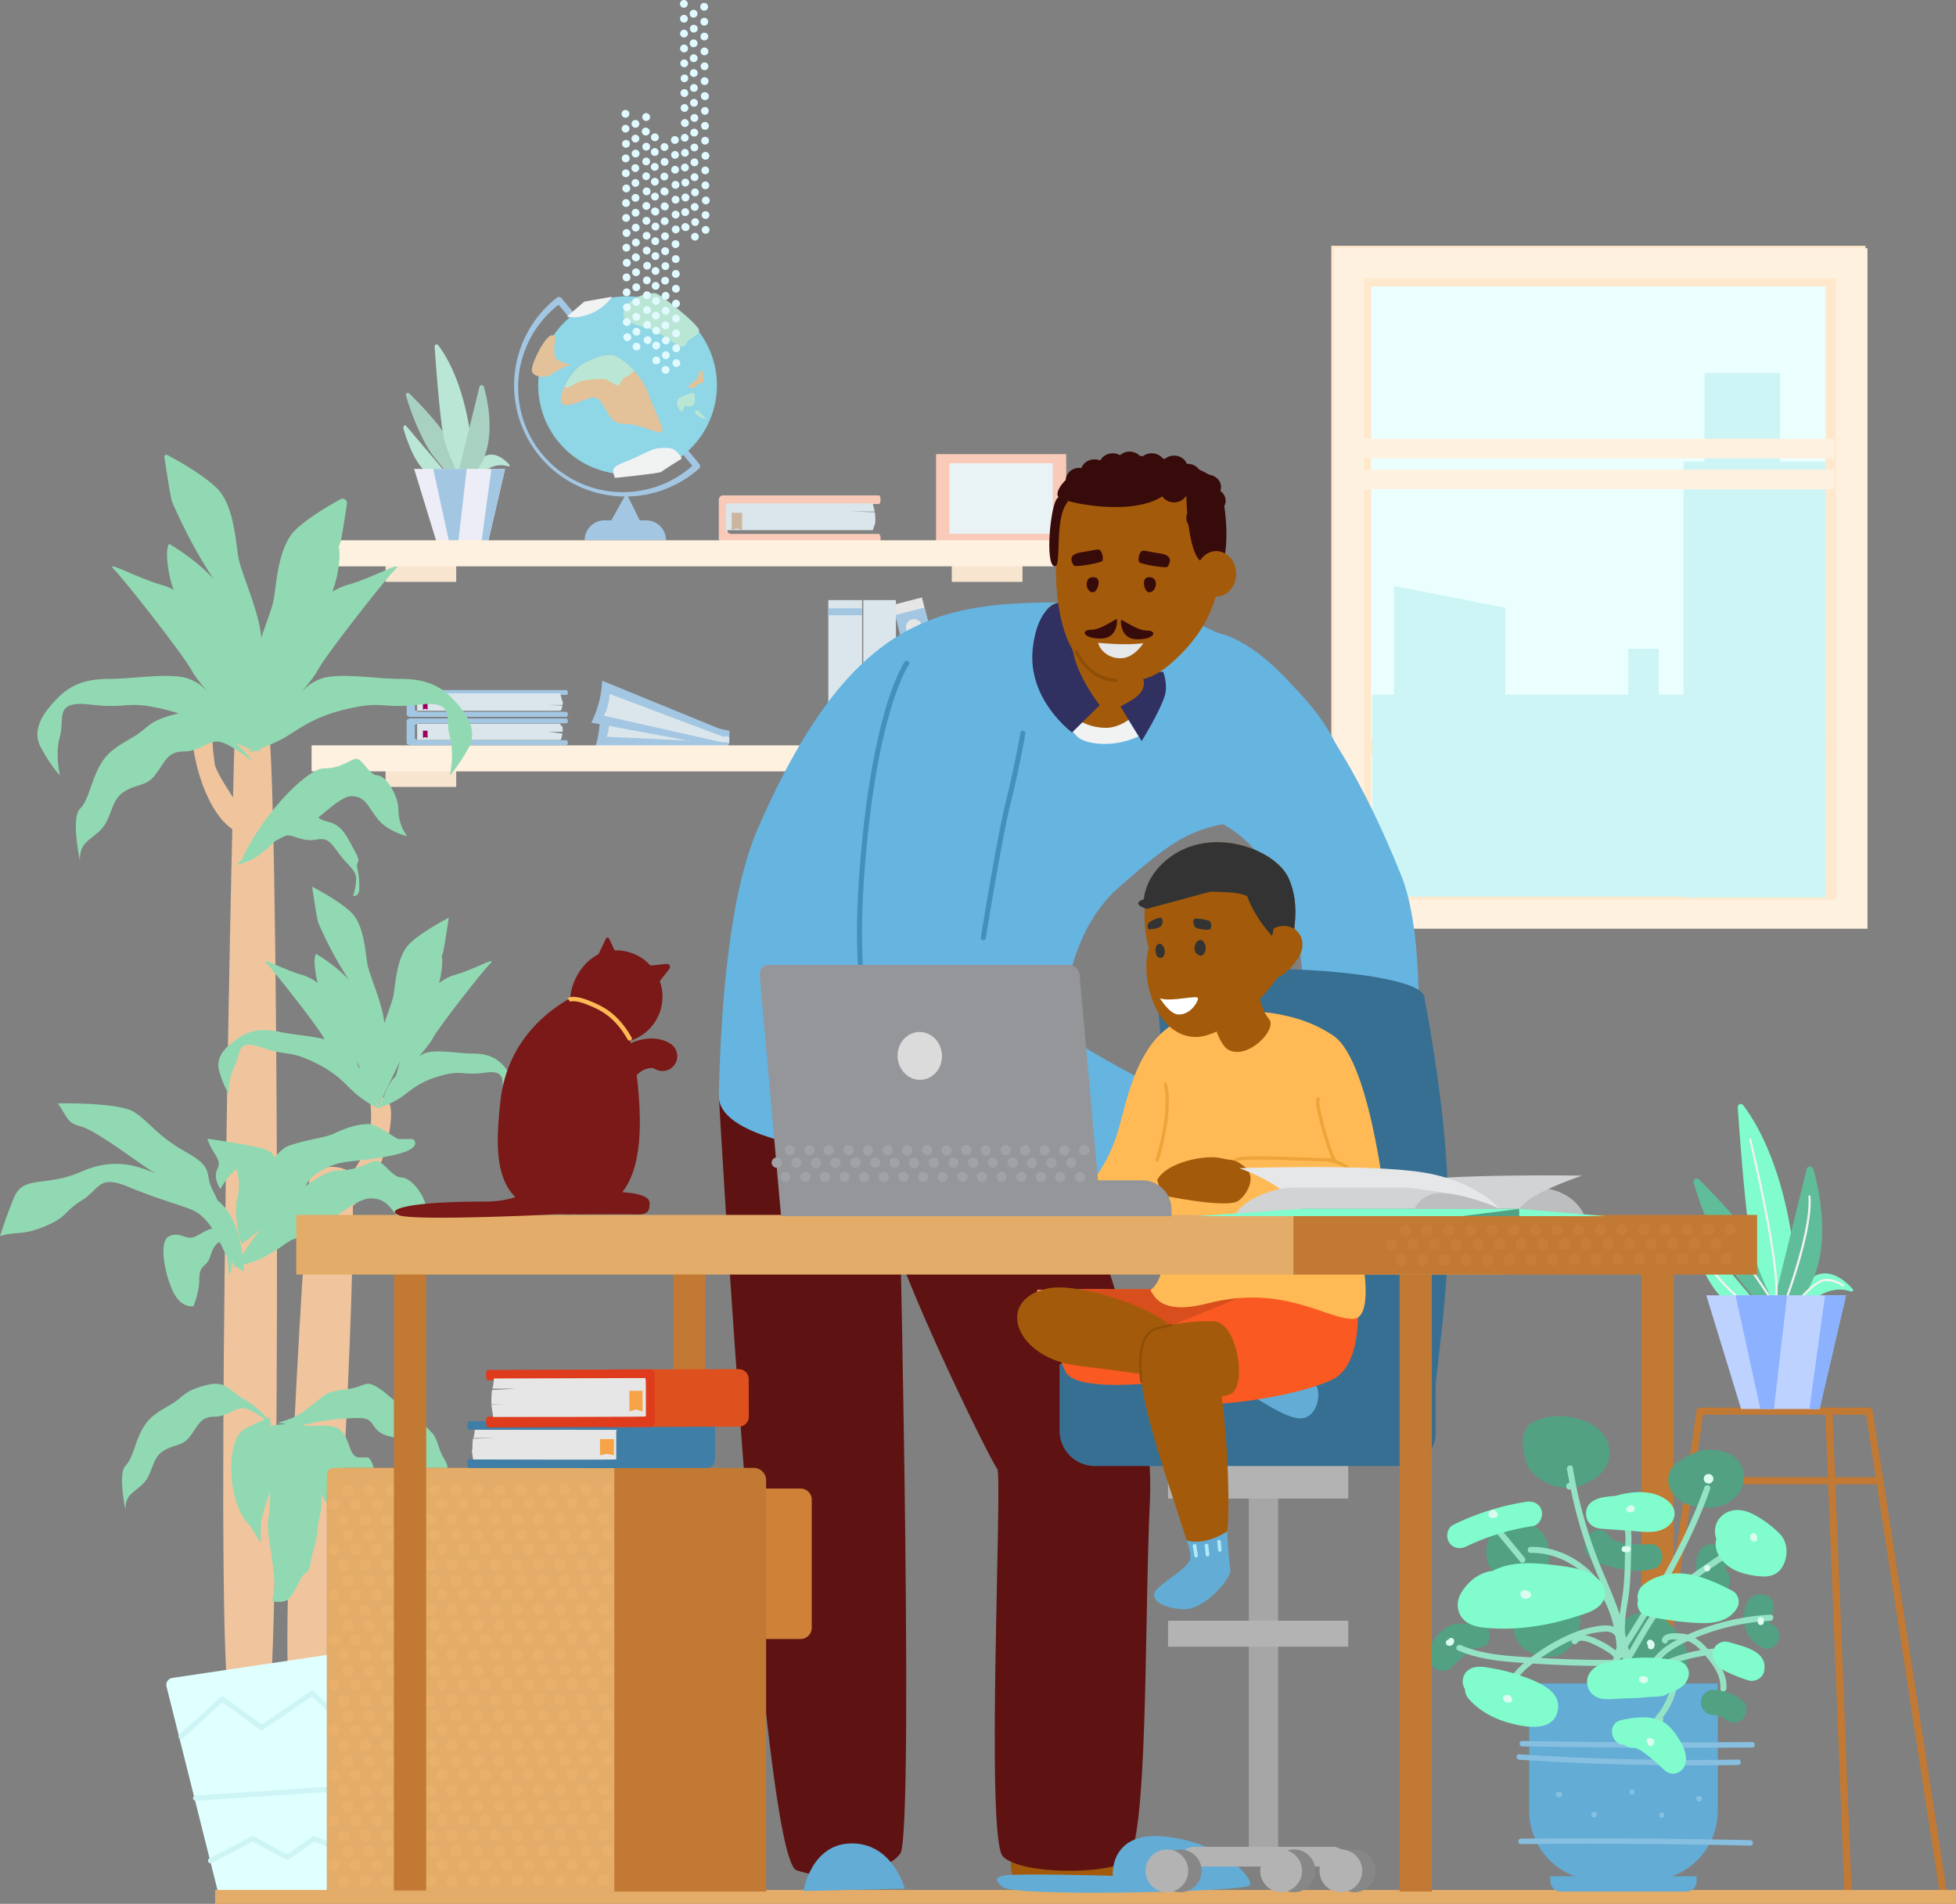 <svg width="521" height="507" fill="none" xmlns="http://www.w3.org/2000/svg"><rect width="100%" height="100%" fill="#808080" stroke="none"/><g clip-path="url(#a)"><path d="M166.57 132.22a29.6 29.6 0 0 1-18.21-52.96.86.86 0 0 1 1.19.13l36.74 44.2a.86.86 0 0 1-.1 1.2 29.58 29.58 0 0 1-19.62 7.43Zm-17.8-51.07a27.9 27.9 0 1 0 35.65 42.89l-35.66-42.9Z" fill="#A3C7E3"/><path d="M166.57 126.3a23.7 23.7 0 1 0 0-47.38 23.7 23.7 0 0 0 0 47.39Z" fill="#8FD6E6"/><path d="M154.97 97.08c-3.67 2.48-8.29 11.45-3.67 10.77 4.62-.68 6.8-3.8 8.97-.55 2.17 3.27 2.4 5.59 6.3 5.59 3.89 0 8.94 2.91 9.73 2.12.8-.79-2.04-5.52-3.53-10-1.5-4.49-5.98-8.97-8.97-10.2-2.99-1.22-8.83 2.27-8.83 2.27Z" fill="#E3C29A"/><path d="M168.88 98.7c-1.7-1.85-3.58-3.28-5.08-3.9-2.99-1.22-8.83 2.28-8.83 2.28-1.69 1.14-3.58 3.66-4.68 5.98 2.22.47 2.37-1.53 6.35-1.92 4.62-.45 4.34-.46 6.7 1 2.36 1.45 1.47-.82 3.23-1.73.87-.4 1.66-.99 2.3-1.7Z" fill="#BAE6D5"/><path d="M151.84 97.08c-2.58-.93-4.2-.65-4.2-3.77 0-3.13.98-4.02-.67-4.02s-5.32 7.14-5.32 9.24c0 2.1 4.2 2.15 5.1 1.24.9-.9 5.1-2.69 5.1-2.69Z" fill="#E3C29A"/><path d="M174.53 78.07c-6.92 0-11.27 6.13-6.51 7.9 4.76 1.76 5.58 1.48 8.43 3.32 2.84 1.84 5.57 4.15 6.25 2.39.68-1.77 3.53-2.18 3.53-3.67 0-1.5-10.59-9.94-11.7-9.94Z" fill="#BAE6D5"/><path d="M163.8 127.28c-.81-2.17-.87-2.85 2.21-4.08 3.1-1.22 3.5-1.5 6.08-2.71 2.58-1.23 3.13-1.21 5.72-1.21 2.6 0 3.8 2.85 3.8 2.85s-5.1 3.15-5.48 3.54c-.38.38-12.33 1.6-12.33 1.6ZM151 84.34c1.41 0 2.04.68 5.98-.68 2.44-.9 4.55-2.52 6.05-4.64l-7.4 1.3-4.63 4.02Z" fill="#F1F2F2"/><path d="M180.43 108.18c.68.68.65 1.93 1.43 1.15.78-.78-.14-1.52 1.15-1.15 1.3.37 2.11-.4 2.11-1.55s.07-2.38-1.22-1.9c-1 .34-1.98.75-2.93 1.22-.8.4-.54 2.23-.54 2.23ZM185.12 110.22c0-.82.4-1.33 1.09-.64.69.7 2.5 2.34 1.29 1.93a9.52 9.52 0 0 1-2.38-1.3Z" fill="#BAE6D5"/><path d="M183.42 103.08c0-.68 1.44-1.4 2.2-2.17.77-.77.18-2.04.9-2.04.7 0 .7-.2.7.82s.55 2.38-.4 2.38c-.95 0-1.09.4-1.7 1.01-.61.61-1.7 0-1.7 0Z" fill="#E3C29A"/><path d="m166.84 131.36 4.3 8.7H162l4.84-8.7Z" fill="#A3C7E3"/><path d="M177.4 143.87h-21.67a5.31 5.31 0 0 1 5.3-5.3h11.07a5.3 5.3 0 0 1 5.3 5.3Z" fill="#A3C7E3"/><path d="M173.01 89.67a1.04 1.04 0 1 1-1.23 1.66 1.04 1.04 0 0 1 1.23-1.66ZM173 85.71a1.03 1.03 0 1 1-1.25 1.66A1.03 1.03 0 0 1 173 85.7ZM172.97 81.75a1.03 1.03 0 1 1-1.24 1.66 1.03 1.03 0 0 1 1.24-1.66ZM172.94 77.8a1.04 1.04 0 0 1 .39 1.08 1.04 1.04 0 1 1-.39-1.09ZM172.92 73.83a1.04 1.04 0 0 1 .38 1.09 1.04 1.04 0 1 1-.38-1.09ZM172.9 69.87a1.04 1.04 0 1 1-1.24 1.66 1.04 1.04 0 0 1 1.23-1.66ZM172.87 65.9a1.03 1.03 0 1 1-1.24 1.66 1.03 1.03 0 0 1 1.24-1.66ZM172.85 61.95a1.03 1.03 0 1 1-1.24 1.66 1.03 1.03 0 0 1 1.24-1.66ZM172.8 57.97a1.04 1.04 0 1 1-1.24 1.67 1.04 1.04 0 0 1 1.24-1.67ZM172.78 54.01a1.04 1.04 0 1 1-1.24 1.67 1.04 1.04 0 0 1 1.24-1.67ZM172.75 50.06a1.04 1.04 0 1 1-1.23 1.66 1.04 1.04 0 0 1 1.23-1.66ZM172.73 46.1a1.04 1.04 0 0 1-.47 1.85 1.03 1.03 0 1 1 .47-1.85ZM172.7 42.14a1.03 1.03 0 1 1-1.23 1.65 1.03 1.03 0 0 1 1.23-1.65ZM172.68 38.18a1.04 1.04 0 1 1-1.24 1.66 1.04 1.04 0 0 1 1.24-1.66ZM172.66 34.22a1.04 1.04 0 0 1 .38 1.08 1.04 1.04 0 0 1-1.45.68 1.04 1.04 0 1 1 1.06-1.76ZM172.63 30.26a1.04 1.04 0 1 1-1.23 1.66 1.04 1.04 0 0 1 1.23-1.66ZM170.16 91.48a1.03 1.03 0 1 1-1.24 1.66 1.03 1.03 0 0 1 1.24-1.66ZM170.14 87.52a1.03 1.03 0 1 1-1.24 1.66 1.03 1.03 0 0 1 1.24-1.66ZM170.11 83.56a1.04 1.04 0 0 1 .38 1.09 1.04 1.04 0 1 1-.38-1.09ZM170.09 79.6a1.04 1.04 0 0 1 .38 1.09 1.04 1.04 0 1 1-.38-1.09ZM170.06 75.64a1.04 1.04 0 1 1-1.25 1.66 1.04 1.04 0 0 1 1.25-1.66ZM170.04 71.68a1.03 1.03 0 0 1 .07 1.6 1.04 1.04 0 1 1-.07-1.6ZM170.01 67.72a1.03 1.03 0 0 1-1.06 1.76 1.04 1.04 0 1 1 1.06-1.76ZM169.99 63.76a1.03 1.03 0 1 1-1.24 1.66 1.03 1.03 0 0 1 1.24-1.66ZM169.94 59.78a1.03 1.03 0 0 1 .4 1.09 1.04 1.04 0 1 1-.4-1.09ZM169.92 55.82a1.04 1.04 0 1 1-1.24 1.67 1.04 1.04 0 0 1 1.24-1.67ZM169.9 51.86a1.04 1.04 0 0 1-.48 1.86 1.04 1.04 0 1 1 .47-1.86ZM169.87 47.9a1.03 1.03 0 1 1-1.24 1.66 1.03 1.03 0 0 1 1.24-1.66ZM169.85 43.94a1.04 1.04 0 0 1 .38 1.09 1.04 1.04 0 0 1-1.45.68 1.04 1.04 0 1 1 1.07-1.77ZM169.82 39.99a1.04 1.04 0 1 1-1.23 1.66 1.04 1.04 0 0 1 1.23-1.66ZM169.8 36.03a1.04 1.04 0 1 1-1.24 1.66 1.04 1.04 0 0 1 1.24-1.66ZM169.77 32.08a1.04 1.04 0 1 1-1.23 1.66 1.04 1.04 0 0 1 1.23-1.66ZM167.6 88.9a1.04 1.04 0 1 1-1.23 1.65 1.04 1.04 0 0 1 1.23-1.66ZM167.57 84.93a1.03 1.03 0 0 1 .08 1.6 1.04 1.04 0 1 1-.08-1.6ZM167.55 80.97a1.04 1.04 0 1 1-1.23 1.67 1.04 1.04 0 0 1 1.23-1.67ZM167.53 77.01a1.04 1.04 0 1 1-1.24 1.67 1.04 1.04 0 0 1 1.24-1.67ZM167.5 73.04a1.04 1.04 0 0 1 .4 1.09 1.04 1.04 0 0 1-1.46.68 1.04 1.04 0 1 1 1.07-1.77ZM167.48 69.1a1.04 1.04 0 1 1-1.24 1.65 1.04 1.04 0 0 1 1.24-1.66ZM167.46 65.13a1.04 1.04 0 0 1 .38 1.09 1.03 1.03 0 0 1-.85.77 1.04 1.04 0 1 1 .47-1.86ZM167.43 61.17a1.04 1.04 0 1 1-1.23 1.67 1.04 1.04 0 0 1 1.23-1.67ZM167.39 57.21a1.03 1.03 0 1 1-1.24 1.66 1.03 1.03 0 0 1 1.24-1.66ZM167.36 53.24a1.04 1.04 0 0 1 .39 1.09 1.04 1.04 0 1 1-.39-1.1ZM167.34 49.28a1.04 1.04 0 1 1-1.24 1.65 1.04 1.04 0 0 1 1.24-1.65ZM167.31 45.32a1.04 1.04 0 0 1 .39 1.09 1.04 1.04 0 1 1-.38-1.09ZM167.29 41.36a1.04 1.04 0 0 1 .39 1.08 1.03 1.03 0 0 1-.86.77 1.04 1.04 0 1 1 .47-1.85ZM167.26 37.4a1.04 1.04 0 1 1-1.23 1.66 1.04 1.04 0 0 1 1.23-1.66ZM167.24 33.44a1.03 1.03 0 1 1-1.23 1.66 1.03 1.03 0 0 1 1.23-1.66ZM167.22 29.48a1.03 1.03 0 1 1-1.24 1.66 1.03 1.03 0 0 1 1.24-1.66ZM180.78 95.87a1.03 1.03 0 1 1-1.24 1.66 1.03 1.03 0 0 1 1.24-1.66ZM180.76 91.91a1.04 1.04 0 0 1 .38 1.09 1.04 1.04 0 0 1-1.45.68 1.04 1.04 0 1 1 1.07-1.77ZM180.73 87.95a1.04 1.04 0 0 1 .39 1.09 1.04 1.04 0 0 1-1.45.68 1.04 1.04 0 1 1 1.06-1.77ZM180.7 84a1.04 1.04 0 0 1-.46 1.85 1.04 1.04 0 1 1 .47-1.86ZM180.68 80.03a1.04 1.04 0 0 1-.47 1.86 1.04 1.04 0 1 1 .47-1.86ZM180.66 76.07a1.03 1.03 0 0 1 .07 1.6 1.04 1.04 0 1 1-.07-1.6ZM180.63 72.11a1.03 1.03 0 0 1 .08 1.6 1.04 1.04 0 1 1-.08-1.6ZM180.6 68.15a1.04 1.04 0 0 1 .4 1.09 1.04 1.04 0 1 1-.4-1.09ZM180.56 64.18a1.04 1.04 0 0 1 .39 1.08 1.04 1.04 0 1 1-.38-1.08ZM180.54 60.22a1.04 1.04 0 1 1-1.24 1.66 1.04 1.04 0 0 1 1.24-1.66ZM180.51 56.26a1.04 1.04 0 1 1-1.24 1.66 1.04 1.04 0 0 1 1.24-1.66ZM180.49 52.3a1.04 1.04 0 1 1-1.24 1.66 1.04 1.04 0 0 1 1.24-1.66ZM180.47 48.34a1.04 1.04 0 1 1-1.24 1.66 1.04 1.04 0 0 1 1.24-1.66ZM180.44 44.38a1.03 1.03 0 1 1-1.24 1.65 1.03 1.03 0 0 1 1.24-1.65ZM180.42 40.42a1.03 1.03 0 1 1-1.24 1.65 1.03 1.03 0 0 1 1.24-1.65ZM180.4 36.46a1.04 1.04 0 0 1 .38 1.08 1.03 1.03 0 0 1-.86.77 1.04 1.04 0 1 1 .47-1.85ZM177.92 97.68a1.04 1.04 0 0 1 .39 1.09 1.04 1.04 0 0 1-1.45.68 1.04 1.04 0 1 1 1.06-1.77ZM177.9 93.72a1.04 1.04 0 1 1-1.24 1.66 1.04 1.04 0 0 1 1.24-1.66ZM177.87 89.76a1.04 1.04 0 1 1-1.23 1.66 1.04 1.04 0 0 1 1.23-1.66ZM177.85 85.8a1.03 1.03 0 0 1 .08 1.6 1.04 1.04 0 1 1-.08-1.6ZM177.81 81.84a1.04 1.04 0 1 1-1.23 1.66 1.04 1.04 0 0 1 1.23-1.66ZM177.81 77.88a1.04 1.04 0 1 1-1.23 1.66 1.04 1.04 0 0 1 1.23-1.66ZM177.78 73.92a1.04 1.04 0 0 1 .38 1.09 1.04 1.04 0 0 1-1.45.68 1.04 1.04 0 1 1 1.07-1.77ZM177.75 69.96a1.04 1.04 0 1 1-1.23 1.66 1.04 1.04 0 0 1 1.23-1.66ZM177.7 65.99a1.04 1.04 0 1 1-1.23 1.66 1.04 1.04 0 0 1 1.24-1.66ZM177.68 62.03a1.04 1.04 0 1 1-1.24 1.66 1.04 1.04 0 0 1 1.24-1.66ZM177.66 58.06a1.04 1.04 0 1 1-1.24 1.67 1.04 1.04 0 0 1 1.24-1.67ZM177.64 54.11a1.03 1.03 0 0 1-1.07 1.77 1.04 1.04 0 1 1 1.07-1.77ZM177.61 50.15a1.03 1.03 0 0 1-1.07 1.76 1.04 1.04 0 1 1 1.07-1.76ZM177.59 46.19a1.04 1.04 0 0 1 .38 1.08 1.03 1.03 0 0 1-.85.77 1.04 1.04 0 1 1 .47-1.85ZM177.56 42.23a1.04 1.04 0 1 1-1.24 1.66 1.04 1.04 0 0 1 1.24-1.66ZM177.54 38.27a1.04 1.04 0 1 1-1.24 1.66 1.04 1.04 0 0 1 1.24-1.66ZM175.37 95.1a1.04 1.04 0 1 1-1.24 1.66 1.04 1.04 0 0 1 1.24-1.66ZM175.33 91.14a1.04 1.04 0 1 1-1.24 1.66 1.04 1.04 0 0 1 1.24-1.66ZM175.33 87.18a1.04 1.04 0 1 1-1.24 1.66 1.04 1.04 0 0 1 1.24-1.66ZM175.3 83.22a1.04 1.04 0 0 1 .38 1.08 1.04 1.04 0 1 1-.39-1.08ZM175.27 79.25a1.04 1.04 0 1 1-1.24 1.66 1.04 1.04 0 0 1 1.24-1.66ZM175.25 75.3a1.03 1.03 0 1 1-1.24 1.65 1.03 1.03 0 0 1 1.24-1.66ZM175.22 71.33a1.03 1.03 0 0 1 .08 1.6 1.04 1.04 0 1 1-.08-1.6ZM175.2 67.37a1.03 1.03 0 0 1 .07 1.6 1.04 1.04 0 1 1-.07-1.6ZM175.15 63.4a1.04 1.04 0 0 1 .39 1.08 1.04 1.04 0 1 1-.39-1.08ZM175.13 59.44a1.04 1.04 0 1 1-1.24 1.66 1.04 1.04 0 0 1 1.24-1.66ZM175.1 55.48a1.03 1.03 0 0 1-1.06 1.77 1.04 1.04 0 1 1 1.06-1.77ZM175.08 51.52a1.03 1.03 0 0 1 .07 1.6 1.04 1.04 0 1 1-.07-1.6ZM175.05 47.56a1.03 1.03 0 0 1 .08 1.6 1.04 1.04 0 1 1-.08-1.6ZM175.02 43.6a1.04 1.04 0 0 1 .39 1.09 1.04 1.04 0 1 1-.39-1.09ZM175.02 39.64a1.04 1.04 0 0 1 .39 1.09 1.04 1.04 0 1 1-.39-1.09ZM174.98 35.68a1.04 1.04 0 1 1-1.24 1.66 1.04 1.04 0 0 1 1.24-1.66ZM188.57 60.4a1.03 1.03 0 0 1 .38 1.08 1.03 1.03 0 1 1-.38-1.08ZM188.54 56.44a1.03 1.03 0 0 1 .39 1.08 1.03 1.03 0 1 1-.39-1.08ZM188.52 52.48a1.04 1.04 0 1 1-1.23 1.66 1.04 1.04 0 0 1 1.23-1.66ZM188.5 48.53a1.03 1.03 0 1 1-1.24 1.65 1.03 1.03 0 0 1 1.24-1.65ZM188.47 44.56a1.03 1.03 0 1 1-1.24 1.65 1.03 1.03 0 0 1 1.24-1.65ZM188.45 40.6a1.04 1.04 0 1 1-1.24 1.66 1.04 1.04 0 0 1 1.24-1.66ZM188.43 36.64a1.03 1.03 0 1 1-1.24 1.66 1.03 1.03 0 0 1 1.24-1.66ZM188.4 32.68a1.04 1.04 0 0 1 .39 1.08 1.04 1.04 0 1 1-.39-1.08ZM188.36 28.7a1.04 1.04 0 0 1 .39 1.09 1.04 1.04 0 0 1-.86.77 1.03 1.03 0 1 1 .47-1.86ZM188.33 24.74a1.03 1.03 0 0 1-1.07 1.77 1.03 1.03 0 0 1-.58-1 1.03 1.03 0 0 1 1.65-.77ZM188.3 20.78a1.03 1.03 0 0 1 .08 1.6 1.04 1.04 0 1 1-.07-1.6ZM188.28 16.82a1.03 1.03 0 1 1-1.23 1.66 1.03 1.03 0 0 1 1.23-1.66ZM188.26 12.86a1.03 1.03 0 1 1-1.24 1.66 1.03 1.03 0 0 1 1.24-1.66ZM188.23 8.9a1.03 1.03 0 0 1 .39 1.09 1.04 1.04 0 0 1-2.03-.1 1.04 1.04 0 0 1 .87-1.18c.28-.04.55.03.77.2ZM188.2 4.94a1.03 1.03 0 0 1 .4 1.09 1.04 1.04 0 1 1-.4-1.09ZM188.19.98a1.03 1.03 0 0 1 .38 1.09 1.05 1.05 0 0 1-.86.77 1.04 1.04 0 1 1 .48-1.86ZM185.71 62.2a1.03 1.03 0 0 1 .39 1.1 1.03 1.03 0 1 1-.39-1.1ZM185.7 58.25a1.04 1.04 0 1 1-1.25 1.65 1.04 1.04 0 0 1 1.24-1.65ZM185.67 54.28a1.04 1.04 0 0 1 .38 1.09 1.04 1.04 0 1 1-.38-1.09ZM185.64 50.33a1.04 1.04 0 1 1-1.23 1.66 1.04 1.04 0 0 1 1.23-1.66ZM185.62 46.35a1.04 1.04 0 1 1-1.24 1.67 1.04 1.04 0 0 1 1.24-1.67ZM185.6 42.4a1.03 1.03 0 0 1 .07 1.6 1.04 1.04 0 1 1-.08-1.6ZM185.57 38.45a1.03 1.03 0 1 1-1.24 1.65 1.03 1.03 0 0 1 1.24-1.65ZM185.54 34.49a1.04 1.04 0 0 1 .39 1.08 1.03 1.03 0 0 1-.86.77 1.04 1.04 0 1 1 .47-1.85ZM185.5 30.53a1.04 1.04 0 1 1-1.24 1.66 1.04 1.04 0 0 1 1.24-1.66ZM185.47 26.55a1.03 1.03 0 0 1 .08 1.6 1.04 1.04 0 1 1-.08-1.6ZM185.45 22.6a1.03 1.03 0 1 1-1.24 1.65 1.03 1.03 0 0 1 1.24-1.66ZM185.42 18.63a1.03 1.03 0 1 1-1.23 1.66 1.03 1.03 0 0 1 1.23-1.66ZM185.4 14.67a1.04 1.04 0 1 1-1.24 1.67 1.04 1.04 0 0 1 1.24-1.67ZM185.38 10.71a1.04 1.04 0 0 1 .4.68 1.04 1.04 0 1 1-.4-.68ZM185.35 6.75a1.04 1.04 0 1 1-1.24 1.66 1.04 1.04 0 0 1 1.24-1.66ZM185.33 2.79a1.04 1.04 0 1 1-1.25 1.66 1.04 1.04 0 0 1 1.25-1.66ZM183.16 59.62a1.03 1.03 0 0 1-1.07 1.77 1.04 1.04 0 1 1 1.07-1.77ZM183.13 55.66a1.03 1.03 0 0 1-.47 1.86 1.04 1.04 0 1 1 .47-1.86ZM183.1 51.7a1.04 1.04 0 1 1-1.23 1.66 1.04 1.04 0 0 1 1.24-1.66ZM183.09 47.74a1.04 1.04 0 1 1-1.24 1.66 1.04 1.04 0 0 1 1.24-1.66ZM183.06 43.78a1.04 1.04 0 0 1 .07 1.6 1.04 1.04 0 1 1-.07-1.6ZM183.03 39.84a1.03 1.03 0 1 1-1.23 1.65 1.03 1.03 0 0 1 1.23-1.65ZM183.01 35.86a1.03 1.03 0 1 1-1.24 1.66 1.03 1.03 0 0 1 1.24-1.66ZM182.99 31.9a1.04 1.04 0 1 1-1.24 1.66A1.04 1.04 0 0 1 183 31.9ZM182.94 27.93a1.03 1.03 0 0 1 .38 1.08 1.03 1.03 0 1 1-.38-1.08ZM182.92 23.96a1.04 1.04 0 0 1 .38 1.09 1.03 1.03 0 0 1-.85.77 1.04 1.04 0 1 1 .47-1.86ZM182.9 20a1.04 1.04 0 1 1-1.24 1.67 1.04 1.04 0 0 1 1.23-1.67ZM182.87 16.04a1.03 1.03 0 1 1-1.24 1.66 1.03 1.03 0 0 1 1.24-1.66ZM182.84 12.08a1.04 1.04 0 0 1 .39 1.09 1.04 1.04 0 0 1-1.45.68 1.04 1.04 0 1 1 1.06-1.77ZM182.82 8.12a1.04 1.04 0 0 1-.09 1.72 1.04 1.04 0 1 1 .1-1.72ZM182.8 4.16a1.03 1.03 0 1 1-1.24 1.66 1.03 1.03 0 0 1 1.24-1.66ZM182.78.2a1.03 1.03 0 1 1-1.24 1.66A1.03 1.03 0 0 1 182.78.2Z" fill="#E0FAFF"/><path d="M127.95 126.61c1.32-1.58 4.21-3.51 7.45-2.4a.27.27 0 0 0 .29-.43c-1.22-1.36-3.85-3.7-6.6-2.27-3.02 1.58-2.07 4.13-1.58 5.06a.27.27 0 0 0 .44.05ZM107.48 114.3c2.2 7.04 5.33 13.79 10.88 12.64.41-.09.55-.9.22-1.28l-10.4-12.25c-.39-.46-.91.2-.7.89Z" fill="#BAE6D5"/><path d="M109.12 104.87c-.58-.58-1.18-.15-.93.68 1.2 4.15 4.2 12.08 7.38 16.08 2.38 3 5.08 6.1 6.81 8.05.6.67 1.27.23 1-.65-1.13-3.59-3.18-9.88-4.66-12.86-1.64-3.2-7-8.71-9.6-11.3Z" fill="#A9D1C2"/><path d="M115.78 92.41c-.05-.67.57-.96.96-.45 2.03 2.65 6.4 9.67 8.45 23.1a34.2 34.2 0 0 1-.85 13.6c-.15.54-.73.57-1.01.06-1.26-2.31-4-7.63-5.03-11.87-1.1-4.6-2.18-19.39-2.52-24.44Z" fill="#BAE6D5"/><path d="M128.93 103.12c1.53 5.59 4.28 20.1-6.5 26.09-.5.28-1.09-.34-.93-.98l6.2-25.2c.18-.7 1.03-.63 1.23.1Z" fill="#A9D1C2"/><path d="m110.31 124.88 6.04 19.7h13.6l4.58-19.7h-24.22Z" fill="#EDEDF7"/><path d="m115.39 124.88 4.3 19.7h2.35l2.27-19.7h-8.92ZM130.9 124.88l-2.7 19.7h1.74l4.6-19.7h-3.63ZM110.5 196.46v-3.2c0-.35.51-.64 1.14-.64h39.28l.09-.03c.35-.38.33-.79 0-1.25a.14.14 0 0 0-.04-.02l-.05-.01h-41.45c-.64 0-1.16.29-1.16.65v5.83c0 .36.52.65 1.16.65h41.22a.52.52 0 0 0 .42-.17.86.86 0 0 0-.01-1 .51.51 0 0 0-.43-.17h-39.03c-.63 0-1.14-.28-1.14-.64Z" fill="#A3C7E3"/><path d="M143.37 193.33h6.3c-.12 0-.27 0-.46-.62h-38.73c-.14 0 .62-.31.62 0v4.25c0 .08-.77.1-.62.1h38.75c.31 0 .5-1.25.6-1.7l-3.67-.48h3.69a3.3 3.3 0 0 0-.11-1.55h-6.37Z" fill="#DAE6EB"/><path d="M112.65 194.57v1.94l.62-.23.62.23v-1.94h-1.24Z" fill="#9B005C"/><path d="M110.5 188.91v-3.19c0-.35.51-.65 1.14-.65h39.28c.03 0 .06 0 .09-.03.35-.37.33-.78 0-1.24a.13.13 0 0 0-.1-.03h-41.44c-.64 0-1.16.29-1.16.65v5.83c0 .36.52.65 1.16.65h41.22a.52.52 0 0 0 .42-.17.86.86 0 0 0-.01-1 .52.52 0 0 0-.43-.17h-39.03c-.63 0-1.14-.29-1.14-.65Z" fill="#A3C7E3"/><path d="M143.37 186.5h6.3c-.12-.93-.27-.93-.46-1.86h-38.73c-.14 0 .62.5.62.57v4.2c0 .08-.77-.13-.62-.13h38.75c.31 0 .5-.93.6-1.39l-3.67-.15h3.69c.1-.93.05-.93-.11-1.24h-6.37Z" fill="#DAE6EB"/><path d="M112.65 186.81v2.16l.62-.23.62.23v-2.16h-1.24Z" fill="#9B005C"/><path d="M193.64 141.04v-5.67a1.16 1.16 0 0 1 1.15-1.16h39.4a.1.1 0 0 0 .06-.01.1.1 0 0 0 .04-.04 2.44 2.44 0 0 0 0-2.17.1.1 0 0 0-.1-.06h-41.57a1.16 1.16 0 0 0-1.07.7c-.06.15-.09.3-.09.45v10.34a1.16 1.16 0 0 0 1.16 1.16h41.36a.45.45 0 0 0 .42-.31c.22-.58.22-1.2 0-1.78a.46.46 0 0 0-.43-.31H194.8a1.16 1.16 0 0 1-1.16-1.14Z" fill="#FACAB9"/><path d="M226.68 136.23h6.28c-.12-.93-.27-.93-.46-2.17h-38.6c-.14 0-.57.27-.57.4v7.49c0 .14.43-.76.57-.76h38.6c.31-1.24.5-1.21.6-2.02l-3.65.16h3.67c.09-.98.05-1.96-.1-2.93l-6.34-.17Z" fill="#DAE6EB"/><path d="M194.88 136.54v4.6l1.4-.41 1.39.41v-4.6h-2.8Z" fill="#CCB59F"/><path d="m245.56 159.1-7.75 1.99 9.66 37.9 7.75-1.99-9.66-37.9Z" fill="#E6E6E6"/><path d="m246.25 161.8-7.76 1.97 2.16 8.5 7.76-1.97-2.16-8.5ZM254.73 195.06l-7.76 1.98.5 1.94 7.75-1.98-.5-1.94ZM246.5 173.96l-2.4.61 4.7 18.43 2.39-.61-4.7-18.43Z" fill="#A3C7E3"/><path d="M245.52 166.51a2.13 2.13 0 1 1-4.15 1.02 2.13 2.13 0 0 1 4.15-1.02Z" fill="#E6E6E6"/><path d="M238.63 159.81h-8.69v38.48h8.69v-38.48Z" fill="#DAE6EB"/><path d="M238.63 196.43h-8.69v1.86h8.69v-1.86Z" fill="#A3C7E3"/><path d="M229.63 159.81h-9v38.48h9v-38.48Z" fill="#DAE6EB"/><path d="M229.63 196.43h-9v1.86h9v-1.86ZM229.63 161.99h-9v1.86h9v-1.86Z" fill="#A3C7E3"/><path d="m161.57 189.5-.36 7.6 33.04.92v-2.46l-32.68-6.06Z" fill="#DAE6EB"/><path d="M159.57 187.12c.5 3.85.2 7.78-.9 11.5l35.34.26.09-1.18-32.47-1.49c.62-1.67.8-4.16.47-5.96l32.12 5.99.12-1.6-34.77-7.52Z" fill="#A3C7E3"/><path d="m161.53 183.9-1.9 7.37 32.16 6.66.43-2.43-30.7-11.6Z" fill="#DAE6EB"/><path d="M160.4 181.27a27.64 27.64 0 0 1-2.9 11.17l34.75 6.44.3-1.15-31.7-7.14c.9-1.55 1.5-3.97 1.5-5.8l30.58 11.51.4-1.55-32.94-13.48Z" fill="#A3C7E3"/><path d="M283.99 120.93h-34.66v23.65H284v-23.65Z" fill="#FACAB9"/><path d="M280.42 123.36H252.9v18.78h27.52v-18.78Z" fill="#E9F2F5"/><path d="M272.35 148.97h-18.83v5.98h18.83v-5.98ZM121.52 148.97h-18.83v5.98h18.83v-5.98Z" fill="#F7E5D0"/><path d="M289.57 143.88H83v6.93h206.56v-6.93Z" fill="#FFF1E0"/><path d="M272.35 203.57h-18.83v5.99h18.83v-5.99ZM121.52 203.57h-18.83v5.99h18.83v-5.99Z" fill="#F7E5D0"/><path d="M289.57 198.49H83v6.93h206.56v-6.93Z" fill="#FFF1E0"/><path d="M496.88 65.45H354.6v181.3h142.28V65.45Z" fill="#FFE8CC"/><path d="M486.25 76.27H365.23v159.66h121.02V76.27Z" fill="#EBFFFF"/><path d="M493.58 196.9H359.3v4.4h134.3v-4.4Z" fill="#FFE8CC"/><path d="M486.32 122.94h-37.9v116.08h37.9V122.94Z" fill="#CEF5F5"/><path d="M449.27 184.98h-83.75v53.83h83.75v-53.83Z" fill="#CEF5F5"/><path d="M400.96 189.2H371.3v-33.16l29.67 5.8v27.36ZM441.83 172.74h-8.16v18.56h8.16v-18.56ZM474.14 99.3H454v29.62h20.14V99.3Z" fill="#CEF5F5"/><path d="M355.3 66.1v181.22h142.12V66.1H355.3Zm133.74 173.47H363.37V74.17h125.67v165.4Z" fill="#FFF1E0"/><path d="M488.55 116.84h-125.6v5.21h125.6v-5.2ZM488.55 125.08h-125.6v5.22h125.6v-5.22Z" fill="#FFF1E0"/><path d="M89.6 322.85c11.21-.82 16.71-26.92 13.78-29.46-2.94-2.53-5.08-3.04-4.7.54.42 3.9 0 7.02-.42 10.17-.42 3.16-10.22 16.61-10.22 16.61l1.56 2.14ZM65.86 222.22c-11.2-.82-16.7-26.92-13.77-29.46 2.93-2.54 5.07-3.04 4.69.53-.42 3.9 0 7.03.42 10.18.42 3.15 10.22 16.6 10.22 16.6l-1.56 2.15Z" fill="#F0C59E"/><path d="M62.53 194.79c-1.05 34.18-5.83 260.16-.83 260.31 5 .16 6.08 4.81 9.65.28 3.56-4.52 2.94-259.37-.12-263.79-3.06-4.42-8.54-1.52-8.7 3.2Z" fill="#F0C59E"/><path d="M62.88 230.4c5.7-1.74 5.52-2.32 8.07-4.28 2.54-1.97 3.46-4.75 7.67-3.24 4.2 1.5 5.2.58 6.84.58 1.66 0 2.4.46 4.63 3.58 2.22 3.12 4.78 4.63 4.78 6.94a15.84 15.84 0 0 1-.83 4.63s1.65.23 1.65-1.97c.07-1.78-.1-3.57-.5-5.32-.49-2.54 1.33-1.04-.73-4.74s-3.14-6.83-7.18-7.76c-4.04-.93-3.3-3.7-6.19-1.73-2.89 1.96-3.62 1.39-5.77 1.96-2.15.58-4.45 3.87-5.94 5.28l-6.5 6.07Z" fill="#91D9B2"/><path d="M64.2 229.44c4.61-11.17 17.3-24.82 22.1-24.82 4.82 0 7.11-2.55 8.66-2.55 1.55 0 3.46 4.41 5.59 4.41 2.12 0 5.58 5.17 5.58 9.3.02 2.48.83 4.9 2.31 6.9 0 0-5-1.17-7.69-4.4-2.7-3.24-3.27-6.25-7.11-6.25-3.85 0-10.4 8.33-14.81 9.48-4.4 1.15-14.63 7.93-14.63 7.93Z" fill="#91D9B2"/><path d="M82.46 313.23c-1.68 18.73-9.22 141.98-4.24 142.44 4.99.46 3.8 2.35 7.43.12s10.6-140.87 7.64-143.52c-2.97-2.66-10.6-1.62-10.83.96Z" fill="#F0C59E"/><path d="M73.88 378.9c5.44-1.4 6.71-2.78 9.84-5.21 3.12-2.43 3.12-3.12 8.33-3.7 5.2-.58 5.09-2.66 8.44-.58 3.35 2.08 3.7 3.49 6.25 4.3 2.54.8 3 0 4.68 2.93 1.67 2.94 2.31 3.59 3.64 4.92 1.33 1.32 1.62 3.7 2.55 5.66.93 1.97 2.42 3.13.93 5.44-1.5 2.32-.46 4.03-2.08 5.67-1.62 1.63-4.05 2.2-4.05 2.2s2.43-2.32 2.43-5.1c0-2.77-1.16-2.3-1.74-5.66-.57-3.36.93-6.6-3.12-6.6-4.06 0-7.76-.57-9.48-2.3-1.73-1.74-1.4-3.25-4.97-3.25s-9.6.58-12.5 1.39c-2.88.81-9.15-.12-9.15-.12Z" fill="#91D9B2"/><path d="M78.22 379.83c7.12 0 10.55-.92 12.76 1.3 2.2 2.2 2 6.51 4.34 6.94 2.35.42 3.12-1.22 4.25 3.03s2.86 11.02 4.08 13.97c1.21 2.94.34 9.2-2 11.54s-4.94 4.86-5.46 7.37c-.53 2.52-4.97 4.43-4.97 4.43s3.15-9.03 3.15-12.5c0-3.47-.34-4.77-1.64-8.5-1.3-3.73-6.52-6.16-7.81-11.19-1.3-5.03-.96-6.77-2.7-9.11-1.73-2.34-4-7.28-4-7.28ZM33.4 402.04c0-4.17 2.14-4.35 4.74-6.95 2.6-2.6 2.2-6.7 5.33-8.69 3.12-1.97 4.96-1.04 7.17-3.93 2.2-2.9 2.66-5.2 6.47-5.2 3.82 0 5.79-3.01 8.56-2.09 2.78.93 7.06 4.46 7.06 4.46s-3.47-4.79-7.64-6.99c-4.16-2.2-4.62-5.32-10.52-3.7-5.9 1.62-5.44 2.9-8.9 4.97-3.48 2.07-6.02 3.24-7.99 7.06-1.96 3.81-2.25 7.34-4.28 9.36-2.02 2.03 0 11.7 0 11.7ZM21.26 229.13c0-4.88 2.5-5.08 5.56-8.13 3.05-3.05 2.57-7.87 6.24-10.18 3.66-2.3 5.83-1.22 8.4-4.6 2.58-3.4 3.1-6.11 7.6-6.11 4.49 0 6.78-3.53 10.03-2.44 3.26 1.09 8.28 5.2 8.28 5.2s-4.06-5.61-8.95-8.18c-4.9-2.57-5.43-6.24-12.34-4.35-6.92 1.9-6.38 3.4-10.45 5.83-4.06 2.45-7.05 3.8-9.35 8.27-2.3 4.49-2.65 8.62-5.02 10.99-2.38 2.37 0 13.7 0 13.7Z" fill="#91D9B2"/><path d="M66.48 406.17c-5.67-4.97-6.94-22.9-1.04-25.8 5.9-2.9 6.48-2.9 6.48-2.9l.81 17.47s-3.24 8.56-3.24 11.23v4.74l-3-4.74Z" fill="#91D9B2"/><path d="M72.36 379.64c-3.25 3.25-.43 13.88-.43 19.26 0 5.38-1.05 5.9-.35 10.33.7 4.42 1.55 10.75 1.55 12.49 0 1.73-.62 4.6-.62 4.6s3 .9 4.51-.63c1.52-1.53 2.9-5.42 3.73-6.24.82-.83 1.55-.6 2-3.38.44-2.78 1.9-6.77 1.9-9.2 0-2.43 1.48-4.51.78-9.46-.69-4.94-.95-8.15-1.82-12.49-.86-4.34-4.16-7.45-5.03-7.45-.87 0-2.17 1.83-3.3 1.83-.98.04-1.95.16-2.92.34ZM103.77 292.67c2.32-5.8 9.87-13.07 11.48-16.13 1.6-3.07 13.43-18.09 15.4-20.05 1.95-1.96-4.95 1.9-9.31 3.06-4.36 1.15-9.15 6.1-10.46 8.86-1.3 2.76-7.11 24.26-7.11 24.26Z" fill="#91D9B2"/><path d="M100.86 294.56c-.87-5.66-2.48-13.94 0-18.45 2.48-4.5 2.32-7.26 5.8-12.63 3.5-5.38 10.71-9.44 10.71-9.44s.97.72 0 5.95-5.33 12.64-7.65 16.56c-2.33 3.92-8.86 18.01-8.86 18.01Z" fill="#91D9B2"/><path d="M101.1 294.95c1.58-3.63 2.19-7.26 5.72-9.44 3.53-2.18 3.17-3.63 6.1-4.94 2.91-1.3 9 0 13.02 0s6.46 1.17 8.53 3.63c2.08 2.47 4.63 6.1 2.93 9.88a25.9 25.9 0 0 1-3.17 5.52s.85-4.07 0-7.7 1.1-7.11-5.12-6.24c-6.21.86-5.72-.87-11.94.87-6.21 1.74-8.33 4.5-10.99 6.1-1.6.96-3.3 1.74-5.09 2.32ZM84.78 245.76c6.04 13.77 10.46 17.38 11.65 21.75 1.2 4.37 4.97 19.88 5.45 19.39.48-.49.9-9.15.49-14.38-.42-5.23-3.97-12.75-4.52-15.8-.54-3.05-.84-10.26-4.19-13.62-3.35-3.36-10.52-6.97-10.52-6.97s1.3 8.86 1.64 9.63ZM97.81 292.67c-2.32-5.8-9.88-13.07-11.48-16.13-1.6-3.07-13.43-18.09-15.4-20.05-1.95-1.96 4.94 1.89 9.32 3.05 4.37 1.16 9.14 6.1 10.45 8.86 1.31 2.76 7.11 24.27 7.11 24.27Z" fill="#91D9B2"/><path d="M100.72 294.56c.87-5.66 2.48-13.94 0-18.45-2.49-4.5-2.33-7.26-5.81-12.63-3.49-5.38-10.7-9.44-10.7-9.44s-.97.72 0 5.95c.96 5.23 5.32 12.64 7.65 16.56 2.33 3.92 8.86 18.01 8.86 18.01Z" fill="#91D9B2"/><path d="M100.53 295.07c-1.09-3.95-1.04-7.65-4.7-10.66-3.66-3.02-2.93-4.35-6.06-6.35-3.14-2.01-10.51-2.26-15.2-3.26-4.7-1-7.77-.48-10.7 1.42-2.95 1.9-6.69 4.8-5.49 8.93a25.45 25.45 0 0 0 2.54 6.19s-.14-4.2 1.61-7.53c1.75-3.34.22-7.24 7.27-4.83 7.06 2.4 6.86.58 13.74 3.84 6.9 3.26 8.78 6.49 11.54 8.71a32.51 32.51 0 0 0 5.45 3.54ZM117.9 254.04c-6.05 13.77-10.47 17.38-11.66 21.75-1.2 4.37-4.97 19.88-5.45 19.39-.48-.5-.9-9.15-.49-14.38.42-5.23 3.98-12.75 4.52-15.8.55-3.05.84-10.26 4.19-13.61 3.35-3.35 10.52-6.98 10.52-6.98s-1.3 8.86-1.64 9.63ZM69.03 200.42c3.14-7.85 13.34-17.66 15.5-21.77 2.14-4.12 18.13-24.43 20.78-27.07 2.65-2.65-6.67 2.55-12.55 4.12-5.89 1.57-12.36 8.23-14.12 11.96-1.77 3.73-9.61 32.76-9.61 32.76Z" fill="#91D9B2"/><path d="M67.56 199.57c-1.18-7.65-3.33-18.83 0-24.91 3.33-6.08 3.14-9.8 7.85-17.07 4.7-7.26 14.45-12.75 14.45-12.75s1.3.98 0 8.04c-1.31 7.07-7.2 17.07-10.34 22.37-3.14 5.29-11.96 24.32-11.96 24.32Z" fill="#91D9B2"/><path d="M66.42 200.2c2.55-4.9 3.53-9.81 9.21-12.75 5.7-2.94 5.1-4.9 9.81-6.67 4.71-1.77 14.52 0 20.99 0 6.47 0 10.4 1.57 13.73 4.9 3.34 3.33 7.45 8.24 4.7 13.35-2.73 5.1-5.07 7.45-5.07 7.45s1.37-5.49 0-10.4c-1.38-4.9 1.76-9.62-8.24-8.43-10 1.19-9.22-1.18-19.22 1.18-10 2.35-13.42 6.08-17.69 8.23a44 44 0 0 1-8.22 3.14ZM45.84 133.66c8.16 18.62 14.12 23.5 15.74 29.38 1.61 5.88 6.7 26.85 7.36 26.18.66-.66 1.22-12.35.66-19.41-.57-7.06-5.37-17.22-6.1-21.34-.74-4.11-1.14-13.86-5.67-18.39-3.66-3.65-10.68-7.55-13.24-8.91a.54.54 0 0 0-.57.04.55.55 0 0 0-.23.53c.44 2.95 1.68 11.08 2.05 11.92Z" fill="#91D9B2"/><path d="M67.36 199.57c1.18-7.65 3.34-18.83 0-24.91-3.33-6.08-3.14-9.8-7.84-17.07-4.71-7.26-14.45-12.75-14.45-12.75s-1.32.98 0 8.04c1.31 7.07 7.19 17.07 10.33 22.37 3.13 5.29 11.96 24.32 11.96 24.32Z" fill="#91D9B2"/><path d="M66.62 200.42c-3.14-7.85-13.35-17.66-15.5-21.77-2.15-4.12-18.14-24.43-20.79-27.07-2.65-2.65 6.67 2.55 12.55 4.12 5.89 1.57 12.36 8.23 14.12 11.96 1.76 3.73 9.62 32.76 9.62 32.76Z" fill="#91D9B2"/><path d="M69.31 200.2c-2.55-4.9-3.51-9.81-9.22-12.75-5.7-2.94-5.1-4.9-9.8-6.67-4.7-1.77-14.52 0-20.99 0-6.47 0-10.4 1.57-13.73 4.9-3.34 3.33-7.45 8.24-4.7 13.35 2.73 5.1 5.1 7.44 5.1 7.44s-1.38-5.49 0-10.4c1.37-4.9-1.77-9.61 8.23-8.43 10 1.19 9.22-1.17 19.22 1.18 10 2.36 13.42 6.08 17.69 8.24a44.04 44.04 0 0 0 8.2 3.14Z" fill="#91D9B2"/><path d="M90.56 144.84c-8.16 18.62-14.12 23.5-15.74 29.38-1.62 5.88-6.7 26.85-7.36 26.18-.66-.66-1.22-12.35-.66-19.41.57-7.06 5.37-17.22 6.1-21.34.74-4.11 1.14-13.86 5.66-18.39 3.22-3.22 9.06-6.62 12.15-8.32a1.17 1.17 0 0 1 1.71 1.2c-.53 3.52-1.53 9.97-1.86 10.7ZM60.94 339.73c0-3.82-1.27-10.42-3.12-8.56-1.85 1.85-1.55 3.99-2.9 5.32-1.34 1.32-1.86 1.73-1.86 4.62 0 2.9-1.5 6.71-1.5 6.71s-3 .7-5.2-3.35-4.4-13.88-1.28-15.27c3.12-1.39 4.46 1.39 7.14 0 2.67-1.39 4.88-3.13 6.62-1.39 1.73 1.74 2.83 6.3 2.83 8.74 0 2.43-.73 3.18-.73 3.18ZM61.69 337.49c7.98-1.74 7.76-2.32 11.34-4.28 3.58-1.96 4.87-4.75 10.76-3.24 5.9 1.5 7.3.58 9.6.58 2.31 0 3.36.46 6.48 3.58 3.12 3.13 6.7 4.63 6.7 6.94 0 2.31-1.15 4.63-1.15 4.63s2.31.23 2.31-1.96c0-2.2 0-2.8-.69-5.33-.69-2.53 1.86-1.04-1.04-4.74-2.9-3.7-4.4-6.82-10.06-7.76-5.67-.93-4.63-3.7-8.7-1.73-4.05 1.96-5.08 1.39-8.09 1.97-3 .57-6.24 3.86-8.32 5.27-2.09 1.41-9.14 6.07-9.14 6.07Z" fill="#91D9B2"/><path d="M63.28 336.55c5.55-11.18 20.82-24.83 26.6-24.83 5.78 0 8.56-2.55 10.41-2.55 1.85 0 4.16 4.4 6.71 4.4 2.54 0 6.7 5.17 6.7 9.3 0 4.15 2.78 6.9 2.78 6.9s-6.01-1.15-9.25-4.39c-3.23-3.23-3.93-6.25-8.54-6.25-4.61 0-12.5 8.34-17.81 9.49-5.33 1.15-17.6 7.93-17.6 7.93Z" fill="#91D9B2"/><path d="M.01 329.19c4.17-1.4 5.56 0 11.8-2.56 6.23-2.55 5.08-3.93 9.94-6.94 4.85-3 4.4-6.94 12.26-3.7 7.87 3.24 12.26 4.35 16.66 6 4.39 1.64 6.7 6.26 8.79 10.66a13.09 13.09 0 0 0 5.54 6.03s-.23-10.41-4.39-16.2c-4.16-5.78-11.34-6.72-17.35-9.25-6.01-2.53-12.26-5.32-21.74-1.16-9.49 4.17-15.27.7-17.82 6.94C1.16 325.26.01 329.2.01 329.2Z" fill="#91D9B2"/><path d="M64.2 331.44c0-7.29 7.11-24.47 12.84-26.38 5.73-1.91 9.2-1.9 12.14-3.3 2.95-1.38 6.07-2.43 8.85-2.43 2.78 0 7.29 4 8.16 4H110s3.3 2.48-5.55 4.36c-8.84 1.88-12.58 1.01-17.05 3.1-4.46 2.1-5.33 3.47-6.54 6.25-1.22 2.78-16.66 14.4-16.66 14.4Z" fill="#91D9B2"/><path d="M60.94 307.93c1.9 1.63 3.46 6.28 2.3 10.94-1.16 4.65.74 11.46.74 11.46s1.05.88 2.36-1.76c1.32-2.64 6.67-6.76 7.06-11.03.38-4.26.66-10.68-1.85-10.89-2.5-.2-10.6 1.28-10.6 1.28Z" fill="#91D9B2"/><path d="M55.22 303.23c1.46 4.38 4 5.43 2.7 8.01-1.28 2.59.77 5.36.77 5.36s1.98-3.47 4.62-5.65c2.64-2.17 6.83-2.79 6.83-2.79s3.8-1.4-.7-2.48-14.22-2.45-14.22-2.45ZM15.43 293.82c2.6 3.82 2.43 5.2 5.9 6.08 3.46.87 10.75 6.24 17.52 10.93 6.76 4.68 10.76 4.34 14.23 10.58 3.47 6.24 10.77 14.52 10.77 14.52s-4.7-14.35-7.14-18.86c-2.44-4.5.7-5.9-7.11-10.24-7.8-4.34-9.72-8.03-13.88-10.7-4.17-2.65-20.29-2.3-20.29-2.3Z" fill="#91D9B2"/><path d="m44.36 449.17 13.8 55.07h37.11l8.87-63.62a1.89 1.89 0 0 0-2.15-2.13l-56.08 8.34a1.88 1.88 0 0 0-1.55 2.34Z" fill="#E0FFFF"/><path d="M48.26 463.12a.69.69 0 0 1-.65-.45.7.7 0 0 1 .18-.76l10.96-9.99a.69.69 0 0 1 .87-.05l10.11 7.35 13.04-8.9a.7.7 0 0 1 .86.08l8.97 8.44 9.1-10.11a.7.7 0 0 1 1.04.93l-9.59 10.64a.7.7 0 0 1-.76.19.65.65 0 0 1-.23-.15l-9.07-8.55-12.98 8.84a.7.7 0 0 1-.8 0l-10.05-7.3-10.53 9.62a.67.67 0 0 1-.47.17ZM52.14 479.54a.7.7 0 0 1-.04-1.4l46.33-3.05a.72.72 0 0 1 .5.17.7.7 0 0 1 .2.75.7.7 0 0 1-.61.47l-46.33 3.06h-.05ZM56.1 496.2a.7.7 0 0 1-.63-1 .7.7 0 0 1 .31-.32l11.2-5.83a.7.7 0 0 1 .65 0l8.88 4.74 6.7-4.7a.72.72 0 0 1 .66-.08l12.5 4.86a.7.7 0 0 1 .44.63.7.7 0 0 1-.42.65.7.7 0 0 1-.53.02l-12.15-4.73-6.76 4.73a.7.7 0 0 1-.72.04l-8.93-4.77-10.88 5.67a.7.7 0 0 1-.33.08Z" fill="#CEF5F5"/><path d="M517.5 504.24a.95.95 0 0 1-.94-.8l-19.52-126.7h-43.4L435.2 503.3a.96.96 0 0 1-1.89-.27l18.58-127.37a.96.96 0 0 1 .93-.82h45.02a.96.96 0 0 1 .93.8l19.67 127.5a.95.95 0 0 1-.94 1.1Z" fill="#C27934"/><path d="M500.81 395.27h-50.7a.95.95 0 0 1 0-1.9h50.7a.95.95 0 0 1 0 1.9Z" fill="#C27934"/><path d="M492.2 504.04a.95.95 0 0 1-.95-.92l-5.06-127.29a.96.96 0 0 1 1.6-.74c.18.17.29.41.3.67l5.07 127.29a.96.96 0 0 1-.26.69.94.94 0 0 1-.67.3h-.03Z" fill="#C27934"/><path d="M481.6 347.62c2-2.43 6.46-5.4 11.43-3.69a.41.41 0 0 0 .48-.16.42.42 0 0 0-.04-.5c-1.86-2.1-5.92-5.68-10.12-3.48-4.66 2.42-3.19 6.33-2.45 7.75a.42.42 0 0 0 .69.08ZM450.14 328.7c3.38 10.81 8.18 21.18 16.71 19.42.62-.13.84-1.38.33-1.97l-15.98-18.82c-.6-.7-1.39.32-1.06 1.37Z" fill="#80FCCD"/><path d="M452.66 314.21c-.9-.88-1.82-.22-1.46 1.05 1.87 6.38 6.46 18.56 11.35 24.7 3.65 4.6 7.8 9.37 10.46 12.37.91 1.03 1.94.35 1.52-1-1.72-5.51-4.87-15.18-7.17-19.75-2.48-4.93-10.7-13.38-14.7-17.37Z" fill="#60BD9A"/><path d="M462.88 295.07c-.07-1.02.88-1.47 1.48-.69 3.1 4.07 9.84 14.87 12.97 35.5a52.6 52.6 0 0 1-1.3 20.89c-.22.82-1.12.87-1.55.08-1.93-3.55-6.15-11.72-7.72-18.24-1.7-7.06-3.35-29.77-3.88-37.54Z" fill="#80FCCD"/><path d="M483.08 311.53c2.36 8.57 6.59 30.88-9.98 40.08-.77.42-1.67-.53-1.43-1.5l9.55-38.74c.26-1.06 1.55-.95 1.86.16Z" fill="#60BD9A"/><path d="M473.16 345.24h-.02a.3.3 0 0 1-.27-.31c.67-9.74-6.88-41.07-6.96-41.38 0-.07.01-.15.05-.2a.29.29 0 0 1 .51.06c.08.31 7.65 31.73 6.97 41.56a.29.29 0 0 1-.28.27ZM475.93 345.81l-.1-.01a.29.29 0 0 1-.17-.37c.07-.19 6.75-18.22 6.02-26.78v-.11a.28.28 0 0 1 .25-.2.29.29 0 0 1 .31.26c.75 8.69-5.76 26.28-6.04 27.03a.3.3 0 0 1-.27.19ZM472.51 347.37a.29.29 0 0 1-.24-.13l-14.58-21.68a.29.29 0 0 1 .1-.36.29.29 0 0 1 .38.05l14.58 21.68a.3.3 0 0 1-.08.4.31.31 0 0 1-.16.04ZM463.39 346.16a.28.28 0 0 1-.18-.07c-.24-.2-5.9-4.9-7.51-8.35a.29.29 0 0 1 .36-.38c.07.02.12.07.16.14 1.57 3.34 7.3 8.1 7.36 8.15a.3.3 0 0 1 .08.32.29.29 0 0 1-.27.19ZM479.5 346.16a.28.28 0 0 1-.19-.07.28.28 0 0 1-.1-.2.28.28 0 0 1 .07-.2c.17-.22 4.34-5.13 7.1-5.13 1.7.02 3.35.56 4.73 1.55.05.04.09.11.1.19a.29.29 0 0 1-.45.26 7.87 7.87 0 0 0-4.39-1.42c-2.48 0-6.61 4.88-6.65 4.93a.29.29 0 0 1-.22.09Z" fill="#F1F2F2"/><path d="m454.49 344.95 9.27 30.26h20.89l7.05-30.26h-37.21Z" fill="#BDD2FF"/><path d="m462.28 344.95 6.61 30.26h3.61l3.5-30.26h-13.72ZM486.13 344.95l-4.17 30.26h2.69l7.05-30.26h-5.57Z" fill="#8BB1FF"/><path d="M521 503.3H57.29v3.7h463.7v-3.7Z" fill="#E3AC69"/><path d="M269.24 490.22c.56 5.79-1.82 11.43 4.75 11.43 6.58 0 39.7-.5 39.7-.5l1.84-6.21-23.14-5.83-23.15 1.1Z" fill="#A35B0B"/><path d="M191.47 291.82s11.38 203 20.7 206.23c9.32 3.24 23.6.97 27.62-4.42 4.01-5.39-.79-200.16-.79-200.16l-47.53-1.65Z" fill="#5E1312"/><path d="M277.64 292.89c13.5 29.85 30.18 74.76 28.64 107.06-1.54 32.3-.31 92.51-6.44 95.89-6.13 3.37-27.93 3.33-32.7-1.45-4.76-4.78-.01-101.74-1.52-103.24-1.5-1.5-30.68-60.55-30.68-73.3 0-12.73-5.64-22.98-5.64-22.98l48.34-1.98Z" fill="#5E1312"/><path d="M266.94 502.3c0 3 65.1 1.56 66.02-.25.91-1.8-6.83-11.13-22.24-12.94-15.42-1.82-14.32 10.43-14.32 10.43s-26.23-.8-29.44 0c-3.2.81-.02 2.76-.02 2.76Z" fill="#62ACD6"/><path d="M319.48 217.14c16.14 3.57 25.99 23.55 27.28 40.84 2.44 32.43-1.28 65.87-1.28 65.87l27.69 2.94s10.6-67.37.05-93.68c-20.2-50.33-41.81-65.45-52.5-64.95-7.76.37-1.24 48.98-1.24 48.98Z" fill="#66B4E0"/><path d="M289.37 160.4c-35.8 0-61.05-.68-87.59 60.42-7.55 17.4-9.82 47.34-10.31 71-.42 19.78 93.57 20.95 91.84 3.72-2.05-20.4-.7-45.8 14.92-59.43 18.06-15.76 21.62-17.92 49.8-17.92 28.16 0-2.7-57.78-58.66-57.78Z" fill="#66B4E0"/><path d="M303.3 196.09c-6.72 3.16-14.25 2.2-16.44 0-2.2-2.2-2.2-3.01-2.2-3.01l5.72-3.56c1.77.71 3.7.92 5.59.6l3.2-.52 4.13 6.49Z" fill="#F1F2F2"/><path d="M281.17 160.71c7.9-1.7 12.15-1.04 12.15-1.04l15.2 22.9s-6.29 11.71-14.53 11.25c-18.1-1.03-20.72-31.4-12.82-33.1Z" fill="#A35B0B"/><path d="m298.45 188.12 5.64 9.22s4.81-7.71 6.16-12.09c.9-2.89-.42-6.34-.42-6.34h-6.04c2.44 4.7-.33 6.62-5.34 9.2ZM285.56 195.06l7.37-7.28s-8.93-11.02-7.2-19.55c1.71-8.54 5.76-8.55 5.76-8.55l-9.33.78s-5.66.35-7.05 12.04c-1.64 13.74 10.45 22.56 10.45 22.56Z" fill="#303061"/><path d="M353.03 328.15c0-9.05-10.55-24.4-22.89-25.4-12.33-1-14.08-1-14.08-1l-.48 17.49 37.45 8.91Z" fill="#A35B0B"/><path d="M312.89 294.4c.58.13 7.48 2.3 8.51 4.25 1.32 2.5-2.8 23.48-7.27 22.04-3.5-1.12-9.15-2.53-9.15-2.53l7.9-23.75Z" fill="#F1F2F2"/><path d="M255.94 173.85c-3.94-.84-11.04-1.9-16.5 5.22-10.69 13.95-11.38 53.79-13.22 75.23-1.43 16.68 5.16 32.73 14.51 38.92 14.16 9.38 60.84 33.35 68.03 26.33 6.62-6.46 10.16-24.9 2.17-28.63-5.28-2.48-31.2-15.99-45.61-27.92-15.62-12.97 27.98-81.15-9.38-89.15Z" fill="#66B4E0"/><path d="M257.5 298.52a.67.67 0 0 0 .74-.44.67.67 0 0 0-.3-.8c-.14-.06-12.9-6.27-17.08-9.52-1.74-1.37-5.36-4.2-8.02-12.49-3.1-9.7-3.98-24.1-2.6-42.78 3.16-42.82 11.73-55.35 11.82-55.47a.67.67 0 0 0-1.09-.78c-.09.13-2.27 3.24-4.86 11.74-2.36 7.79-5.54 21.81-7.2 44.42-1.4 18.85-.5 33.41 2.66 43.28 2.45 7.65 5.66 10.93 8.47 13.13 4.28 3.33 16.76 9.41 17.3 9.67l.16.04ZM261.79 250.35h.03a.67.67 0 0 0 .68-.31.66.66 0 0 0 .08-.25c.05-.26 4.17-25.95 6.63-35.96 2.48-10.07 3.9-18.45 3.91-18.53a.67.67 0 0 0-1.31-.23c0 .09-1.44 8.42-3.9 18.44-2.48 10.06-6.6 35.81-6.64 36.07a.66.66 0 0 0 .52.77Z" fill="#4291BD"/><path d="M214.02 503.57s1.97-12.67 12.9-12.67c10.92 0 14.08 12.04 14.08 12.04l-26.98.63Z" fill="#62ACD6"/><path d="M281.24 150.77c0 19.9 6.4 30.48 18.35 30.54 4.34.02 7.84-.5 13.13-5.36 4.4-4.03 10.9-11.18 12.19-22.47 1.9-16.7-4.66-31.48-18.5-31.15-16.85.4-25.17 5.58-25.17 28.44Z" fill="#A35B0B"/><path d="M297.53 164.88c-.7 0-4.22 2.83-6.95 2.83-2.72 0-2.24 2.33 2.57 2.33 4.82 0 4.38-5.16 4.38-5.16ZM298.58 165.08c.71 0 4.23 2.84 6.95 2.84 2.73 0 2.25 2.33-2.57 2.33-4.81 0-4.38-5.17-4.38-5.17ZM310.96 150.93c1.05-1.53 1.24-3.1-2.2-3.59-3.45-.48-4.4-1.11-4.97-.26a3.52 3.52 0 0 0-.45 2.53c.1.6 7.28 1.81 7.62 1.32ZM286.05 150.62c-1.05-1.53-1.23-3.09 2.2-3.59s4.4-1.12 4.97-.26c.47.75.63 1.66.45 2.53-.1.6-7.28 1.8-7.62 1.32Z" fill="#380B0B"/><path d="M292.5 171.2c.5 2.03 2.93 4.31 6.35 4.08 3.41-.23 5.67-3.99 5.67-3.99-3.63.45-7.06.3-12.02-.09Z" fill="#E6E7E8"/><path d="M307.88 155.33c.09.99-.66 2.65-2.02 2.35-1.1-.23-1.95-3.87.03-3.97 1.07-.05 1.87.32 1.99 1.62ZM289.47 155.17c-.19.97.39 2.7 1.77 2.54 1.12-.13 2.32-3.66.36-3.96-1.06-.16-1.9.14-2.13 1.42ZM310.4 131.61c-7.6 6.03-25.28 2.56-28.13 1.03-2.84-1.52 4.51-10.61 17.94-11.22 13.44-.61 27.31 6.3 24.57 9.03-2.74 2.74-14.38 1.16-14.38 1.16Z" fill="#380B0B"/><path d="M312.72 127.87c2 0 3.62-1.47 3.62-3.27s-1.62-3.27-3.62-3.27-3.63 1.46-3.63 3.27c0 1.8 1.63 3.27 3.63 3.27Z" fill="#380B0B"/><path d="M316.34 130.07c2 0 3.63-1.47 3.63-3.27 0-1.81-1.62-3.28-3.63-3.28-2 0-3.62 1.47-3.62 3.28 0 1.8 1.62 3.27 3.62 3.27Z" fill="#380B0B"/><path d="M321.6 132.94c2 0 3.63-1.47 3.63-3.27s-1.63-3.27-3.63-3.27-3.62 1.46-3.62 3.27c0 1.8 1.62 3.27 3.62 3.27Z" fill="#380B0B"/><path d="M322.84 136.6c2 0 3.62-1.46 3.62-3.26 0-1.81-1.62-3.27-3.62-3.27s-3.63 1.46-3.63 3.27c0 1.8 1.63 3.27 3.63 3.27ZM306.78 127.25c2 0 3.62-1.47 3.62-3.27s-1.62-3.27-3.62-3.27-3.63 1.46-3.63 3.27c0 1.8 1.63 3.27 3.63 3.27Z" fill="#380B0B"/><path d="M300.87 126.8c2 0 3.63-1.47 3.63-3.27s-1.63-3.27-3.63-3.27-3.62 1.46-3.62 3.27c0 1.8 1.62 3.27 3.62 3.27Z" fill="#380B0B"/><path d="M296.38 127.25c2 0 3.63-1.47 3.63-3.27s-1.63-3.27-3.63-3.27-3.62 1.46-3.62 3.27c0 1.8 1.62 3.27 3.62 3.27Z" fill="#380B0B"/><path d="M291.52 128.87c2 0 3.62-1.46 3.62-3.27 0-1.8-1.62-3.27-3.62-3.27s-3.62 1.46-3.62 3.27c0 1.8 1.62 3.27 3.62 3.27Z" fill="#380B0B"/><path d="M287.5 131.14c2 0 3.62-1.47 3.62-3.27 0-1.81-1.62-3.28-3.62-3.28s-3.63 1.47-3.63 3.28c0 1.8 1.63 3.27 3.63 3.27ZM312.72 133.79c2 0 3.62-1.47 3.62-3.27 0-1.81-1.62-3.28-3.62-3.28s-3.63 1.47-3.63 3.28c0 1.8 1.63 3.27 3.63 3.27ZM320.8 145.2c2 0 3.62-1.47 3.62-3.28 0-1.8-1.62-3.27-3.62-3.27s-3.63 1.46-3.63 3.27c0 1.8 1.63 3.27 3.63 3.27Z" fill="#380B0B"/><path d="M319.6 141.22c2 0 3.63-1.47 3.63-3.28 0-1.8-1.62-3.27-3.63-3.27-2 0-3.62 1.47-3.62 3.28 0 1.8 1.62 3.27 3.63 3.27Z" fill="#380B0B"/><path d="M315.98 130.88c0 7.35 1.42 18.76 4.62 18.76 1.16 0 5.48-1.14 5.48-1.14 1.28-5.34.22-15.03-.85-17.38-1.68-3.65-9.25-.24-9.25-.24ZM284.43 133.62c-3.91 4.59-1.35 18.2-3.7 17.15-2.34-1.06-.95-15.36.68-17.8 1.63-2.44 3.02.65 3.02.65Z" fill="#380B0B"/><path d="M323.96 158.85c2.93 0 5.3-2.7 5.3-6.04s-2.37-6.05-5.3-6.05c-2.93 0-5.3 2.7-5.3 6.05 0 3.33 2.37 6.04 5.3 6.04Z" fill="#A35B0B"/><path d="M297.28 181.6c-7.55-.16-10.92-7.73-10.96-7.8a.44.44 0 0 1 .22-.6.44.44 0 0 1 .59.26c.02.06 3.18 7.13 10.17 7.26a.42.42 0 0 1 .3.13.43.43 0 0 1 .12.32.44.44 0 0 1-.28.4.43.43 0 0 1-.16.03Z" fill="#8F4E06"/><path d="m381.58 375.86-63.67 10.07-9.8-122.6c-1.44-8.44 69.84-6.27 71.27 2.11 10.36 55.7 5.92 75.85 2.2 110.42Z" fill="#376F92"/><path d="M360.7 503.9a5.69 5.69 0 1 0-.01-11.38 5.69 5.69 0 0 0 0 11.37Z" fill="#878787"/><path d="M357.15 503.9a5.69 5.69 0 1 0 0-11.39 5.69 5.69 0 0 0 0 11.38Z" fill="#B3B3B3"/><path d="M340.45 394.13h-7.81v98.35h7.81v-98.35Z" fill="#A6A6A6"/><path d="M318.1 491.79H355a3.92 3.92 0 0 1 3.92 3.92v1.37h-44.74v-1.37a3.92 3.92 0 0 1 3.92-3.92Z" fill="#B3B3B3"/><path d="M314.36 503.9a5.69 5.69 0 1 0 0-11.39 5.69 5.69 0 0 0 0 11.38Z" fill="#878787"/><path d="M310.81 503.9a5.69 5.69 0 1 0 0-11.39 5.69 5.69 0 0 0 0 11.38Z" fill="#B3B3B3"/><path d="M344.67 503.9a5.69 5.69 0 1 0 0-11.39 5.69 5.69 0 0 0 0 11.38Z" fill="#878787"/><path d="M341.13 503.9a5.69 5.69 0 1 0 0-11.38 5.69 5.69 0 0 0 0 11.37ZM359.11 388.48h-48v10.58h48v-10.58ZM359.11 431.6h-48v6.92h48v-6.92Z" fill="#B3B3B3"/><path d="M282.25 363.21H382.4v18.46a8.73 8.73 0 0 1-8.73 8.73h-82.04a9.4 9.4 0 0 1-9.4-9.4v-17.79Z" fill="#376F92"/><path d="M276.32 343.46s15.45-.13 17.66-.13c2.2 0 3.2 5.2 3.2 5.2l-3.2 6.7s-18.93-5.39-18.93-5.95c0-.56 1.27-5.82 1.27-5.82Z" fill="#FF926F"/><path d="M329.55 369.7c4.84 1.96 13.4 8.88 17.68 7.94 4.3-.94 4.91-8.33 2.58-9.5-.87-.44-3.88-1.66-8.97-1.66-5.09 0-11.3 3.21-11.3 3.21Z" fill="#62ACD6"/><path d="M361.7 345.64c0 3.6 1.1 18.2-7.16 21.91-11.29 5.08-35.3 7.57-35.3 5.7 0-1.88-4.55-14.76-12.06-16.45l9.95-12.56c19.42-7.62 35.75 3.4 44.57 1.4Z" fill="#FA5A21"/><path d="M341.43 348.2c-15.78-1-5.75-3.54-24.3-4.86h-25.05s-6.52-.5-8.07 1.27c-3.1 3.53-4.48 12.1-.2 20.65 3.62 7.26 38.25 1.1 38.25 1.1l19.37-18.17Z" fill="#FA5A21"/><path d="m310.67 353.49 26.63-10.78c-2.17-1.05-9.35 1.39-20.17.62h-25.05s-4.95-.37-7.25.7l25.84 9.46Z" fill="#D94E1D"/><path d="M310.36 333.5c-1.24 10.45-4.51 9.5-3.77 10.36.74.86 2.27 6.52 14.9 3.27 20.26-5.23 31.64 4.1 38.82 4.1s1.03-24.79.25-25.09c-.78-.3-50.2 7.36-50.2 7.36Z" fill="#FFBA55"/><path d="M310.77 352.16c-8.07-5.75-24.66-10.39-31.34-9.1-14.62 2.81-9.25 18.5 7.61 20.63a784.43 784.43 0 0 1 23.76 3.23l-.03-14.76Z" fill="#A35B0B"/><path d="M309.69 353.24c-12.8 2.98-2.45 29.15 6.72 57.95 0 0 8-.14 9.91-1.69 1.9-1.55.53-32.86-1.8-42.76-2.32-9.9-5.25-10.95-7.16-13.07-1.92-2.12-7.67-.43-7.67-.43Z" fill="#A35B0B"/><path d="M309.69 353.24c4.2-.93 9.38-1.61 13.8-1.36 6.15.35 8.97 17.87 3.97 19.5-5.01 1.63-7.22 0-7.22 0l-10.55-18.14Z" fill="#A35B0B"/><path d="M315.98 410.21c5.43 1.53 10.89-2.43 10.89-2.43s.09 1.92.35 5.59c.15 2.07.49 4.25.49 4.88 0 2.48-6.96 10.32-12.1 10.28-5.1-.04-9-2.12-8.07-4.43.93-2.32 9.55-6.6 9.55-9.27 0-1.6-.38-3.19-1.11-4.62Z" fill="#62ACD6"/><path d="M318.6 414.75a.48.48 0 0 1-.46-.4l-.44-2.7a.48.48 0 0 1 .4-.48c.12-.02.23 0 .33.06s.17.15.2.26l.44 2.71a.47.47 0 0 1-.09.36.48.48 0 0 1-.13.12.5.5 0 0 1-.18.07h-.06ZM321.65 414.5a.48.48 0 0 1-.48-.42l-.27-2.45a.48.48 0 0 1 .24-.48.48.48 0 0 1 .53.05c.1.08.16.2.17.32l.28 2.46c0 .06 0 .13-.02.19a.47.47 0 0 1-.4.33h-.05ZM324.9 413.22a.48.48 0 0 1-.47-.43l-.21-2.23c0-.12.03-.24.11-.33a.48.48 0 0 1 .66-.06c.1.07.16.18.18.3l.21 2.23a.48.48 0 0 1-.43.52h-.04Z" fill="#AFEAF7"/><path d="M304.04 368.21a.31.31 0 0 1-.32-.27c-1-8.52.53-13.53 4.44-14.5l2.96-.72.55-.13.1-.02h.03c.15-.02.34 0 .4.22.05.22-.06.31-.26.39h-.05l-.22.06h-.06c-.43.1-1.35.3-3.3.8-4.48 1.1-4.63 8.11-3.96 13.8a.3.3 0 0 1-.16.31.3.3 0 0 1-.12.04l-.03.02Z" fill="#8F4E06"/><path d="M187.94 331.48h-8.6v171.96h8.6V331.48Z" fill="#C27934"/><path d="M193.31 396.4h19.93a2.99 2.99 0 0 1 2.98 2.98v34.1a2.99 2.99 0 0 1-2.98 2.99H193.3v-40.08Z" fill="#CF8137"/><path d="M204.06 503.71H87.08v-107.8a5.02 5.02 0 0 1 5.02-5.01h108.66a3.3 3.3 0 0 1 3.3 3.3v109.51Z" fill="#C27934"/><path d="M163.63 503.71H87.07V392.73a1.83 1.83 0 0 1 1.82-1.83h74.74v112.81Z" fill="#E3AC69"/><path d="M92.75 405.7a1.5 1.5 0 0 1-2.7-.67 1.5 1.5 0 1 1 2.7.68ZM98.51 405.7a1.51 1.51 0 1 1-2.42-1.8 1.51 1.51 0 0 1 2.42 1.8ZM104.27 405.67a1.51 1.51 0 1 1-2.42-1.8 1.51 1.51 0 0 1 2.42 1.8ZM110.04 405.65a1.51 1.51 0 0 1-2.33.11 1.5 1.5 0 1 1 2.33-.1ZM115.8 405.63a1.5 1.5 0 1 1-2.41-1.8 1.5 1.5 0 0 1 2.42 1.8ZM121.57 405.61a1.5 1.5 0 0 1-1.57.56 1.51 1.51 0 1 1 1.57-.56ZM127.34 405.59a1.5 1.5 0 0 1-2.7-.68 1.51 1.51 0 0 1 2.39-1.43 1.51 1.51 0 0 1 .3 2.1ZM133.1 405.57a1.5 1.5 0 1 1-2.41-1.8 1.5 1.5 0 0 1 2.41 1.8ZM138.9 405.52a1.5 1.5 0 1 1-2.43-1.8 1.5 1.5 0 0 1 2.42 1.8ZM144.66 405.5a1.5 1.5 0 0 1-2.7-.68 1.51 1.51 0 1 1 2.7.68ZM150.42 405.48a1.5 1.5 0 0 1-1.58.56 1.51 1.51 0 1 1 1.58-.56ZM156.19 405.46a1.51 1.51 0 1 1-2.43-1.8 1.51 1.51 0 0 1 2.43 1.8ZM161.95 405.44a1.5 1.5 0 1 1-2.42-1.8 1.5 1.5 0 0 1 2.42 1.8ZM90.13 401.54a1.52 1.52 0 0 1-1.58.56 1.5 1.5 0 0 1-1.13-1.24 1.51 1.51 0 1 1 2.7.68ZM95.9 401.52a1.5 1.5 0 0 1-2.33.11 1.5 1.5 0 1 1 2.32-.1ZM100.74 402.08a1.5 1.5 0 1 0-.57-2.97 1.5 1.5 0 0 0 .57 2.97ZM107.42 401.48a1.5 1.5 0 1 1-2.41-1.8 1.5 1.5 0 0 1 2.41 1.8ZM113.18 401.46a1.5 1.5 0 1 1-2.42-1.8 1.5 1.5 0 0 1 2.42 1.8ZM118.95 401.44a1.5 1.5 0 1 1-2.42-1.8 1.5 1.5 0 0 1 2.42 1.8ZM124.71 401.43a1.5 1.5 0 1 1-2.41-1.8 1.5 1.5 0 0 1 2.41 1.8ZM130.48 401.4a1.5 1.5 0 1 1-2.42-1.8 1.5 1.5 0 0 1 2.42 1.8ZM136.27 401.36a1.5 1.5 0 1 1-2.41-1.8 1.5 1.5 0 0 1 2.41 1.8ZM142.03 401.33a1.5 1.5 0 1 1-2.41-1.8 1.5 1.5 0 0 1 2.41 1.8ZM147.8 401.31a1.5 1.5 0 0 1-1.58.56 1.51 1.51 0 1 1 1.58-.56ZM153.57 401.3a1.5 1.5 0 0 1-2.7-.69 1.5 1.5 0 0 1 1.56-1.73 1.51 1.51 0 0 1 1.14 2.41ZM159.33 401.27a1.5 1.5 0 0 1-1.58.56 1.51 1.51 0 1 1 1.58-.56ZM93.9 397.83a1.5 1.5 0 0 1-2.7-.68 1.5 1.5 0 1 1 2.7.68ZM99.66 397.81a1.5 1.5 0 1 1-2.41-1.8 1.5 1.5 0 0 1 2.41 1.8ZM105.43 397.8a1.52 1.52 0 0 1-1.58.55 1.5 1.5 0 0 1-1.12-1.24 1.51 1.51 0 1 1 2.7.68ZM111.2 397.77a1.52 1.52 0 0 1-1.58.56 1.5 1.5 0 0 1-1-2.1 1.5 1.5 0 0 1 2.86.42 1.5 1.5 0 0 1-.29 1.12ZM116.96 397.75a1.5 1.5 0 1 1-2.42-1.8 1.5 1.5 0 0 1 2.42 1.8ZM122.72 397.73a1.5 1.5 0 1 1-2.41-1.8 1.5 1.5 0 0 1 2.41 1.8ZM128.5 397.71a1.5 1.5 0 0 1-2.71-.68 1.5 1.5 0 0 1 1.57-1.73 1.5 1.5 0 0 1 1.13 2.41ZM134.26 397.7a1.51 1.51 0 1 1-2.42-1.82 1.51 1.51 0 0 1 2.42 1.81ZM140.04 397.64a1.5 1.5 0 0 1-1.57.56 1.51 1.51 0 1 1 1.57-.56ZM145.8 397.62a1.5 1.5 0 0 1-2.7-.68 1.51 1.51 0 1 1 2.7.68ZM151.57 397.6a1.51 1.51 0 0 1-2.32.11 1.5 1.5 0 1 1 2.32-.1ZM157.33 397.58a1.51 1.51 0 0 1-1.58.56 1.5 1.5 0 0 1-1.12-1.24 1.51 1.51 0 1 1 2.7.68ZM163.1 397.56a1.5 1.5 0 1 1-2.42-1.8 1.5 1.5 0 0 1 2.42 1.8ZM92.75 417.73a1.51 1.51 0 1 1-2.42-1.8 1.51 1.51 0 0 1 2.42 1.8ZM98.51 417.7a1.5 1.5 0 1 1-2.42-1.8 1.5 1.5 0 0 1 2.42 1.8ZM104.27 417.69a1.5 1.5 0 0 1-1.58.56 1.51 1.51 0 1 1 1.58-.56ZM110.04 417.67a1.51 1.51 0 1 1-2.42-1.8 1.51 1.51 0 0 1 2.42 1.8ZM115.8 417.65a1.5 1.5 0 1 1-2.4-1.8 1.5 1.5 0 0 1 2.4 1.8ZM121.57 417.63a1.5 1.5 0 1 1-2.41-1.8 1.5 1.5 0 0 1 2.41 1.8ZM126.48 418.17a1.5 1.5 0 1 0-.69-2.94 1.5 1.5 0 0 0 .69 2.94ZM133.1 417.59a1.51 1.51 0 0 1-2.33.1 1.5 1.5 0 0 1 .35-2.3 1.52 1.52 0 0 1 2.07.52 1.5 1.5 0 0 1-.09 1.68ZM138.9 417.54a1.51 1.51 0 1 1-2.43-1.8 1.51 1.51 0 0 1 2.42 1.8ZM144.66 417.52a1.5 1.5 0 1 1-2.42-1.8 1.5 1.5 0 0 1 2.42 1.8ZM150.42 417.5a1.5 1.5 0 1 1-2.42-1.8 1.5 1.5 0 0 1 2.42 1.8ZM156.19 417.48a1.5 1.5 0 0 1-1.58.56 1.51 1.51 0 1 1 1.58-.56ZM161.95 417.46a1.51 1.51 0 1 1-2.42-1.8 1.51 1.51 0 0 1 2.42 1.8ZM90.13 413.56a1.5 1.5 0 1 1-2.42-1.8 1.5 1.5 0 0 1 2.42 1.8ZM95.9 413.54a1.5 1.5 0 0 1-2.33.11 1.5 1.5 0 1 1 2.32-.1ZM101.66 413.52a1.5 1.5 0 0 1-2.7-.68 1.5 1.5 0 1 1 2.7.68ZM107.42 413.5a1.5 1.5 0 1 1-2.41-1.8 1.5 1.5 0 0 1 2.41 1.8ZM113.18 413.48a1.52 1.52 0 0 1-1.58.56 1.5 1.5 0 0 1-1.12-1.24 1.51 1.51 0 1 1 2.7.68ZM118.95 413.47a1.51 1.51 0 0 1-2.7-.69 1.51 1.51 0 1 1 2.7.69ZM124.71 413.44a1.5 1.5 0 1 1-2.42-1.8 1.5 1.5 0 0 1 2.42 1.8ZM130.48 413.42a1.5 1.5 0 0 1-2.33.11 1.5 1.5 0 0 1 2.02-2.22 1.5 1.5 0 0 1 .3 2.11ZM136.27 413.37a1.5 1.5 0 1 1-2.42-1.8 1.5 1.5 0 0 1 2.42 1.8ZM142.03 413.35a1.5 1.5 0 1 1-2.41-1.8 1.5 1.5 0 0 1 2.41 1.8ZM147.8 413.33a1.5 1.5 0 0 1-1.58.56 1.51 1.51 0 1 1 1.58-.56ZM153.57 413.31a1.5 1.5 0 0 1-2.7-.68 1.5 1.5 0 0 1 1.56-1.73 1.5 1.5 0 0 1 1.14 2.41ZM159.33 413.3a1.5 1.5 0 1 1-2.42-1.81 1.5 1.5 0 0 1 2.42 1.8ZM93.9 409.85a1.5 1.5 0 0 1-2.33.1 1.5 1.5 0 1 1 2.33-.1ZM99.66 409.83a1.5 1.5 0 1 1-2.41-1.8 1.5 1.5 0 0 1 2.41 1.8ZM105.43 409.81a1.51 1.51 0 0 1-2.33.1 1.5 1.5 0 1 1 2.33-.1ZM111.2 409.8a1.52 1.52 0 0 1-1.58.55 1.5 1.5 0 1 1 1.57-.56ZM116.96 409.77a1.5 1.5 0 0 1-2.7-.68 1.5 1.5 0 0 1 1.57-1.73 1.51 1.51 0 0 1 1.13 2.4ZM122.72 409.74a1.5 1.5 0 1 1-2.41-1.8 1.5 1.5 0 0 1 2.41 1.8ZM128.5 409.74a1.5 1.5 0 1 1-2.43-1.8 1.5 1.5 0 0 1 2.42 1.8ZM134.26 409.71a1.51 1.51 0 0 1-2.33.1 1.5 1.5 0 0 1 .34-2.3 1.5 1.5 0 0 1 1.99 2.2ZM140.04 409.66a1.52 1.52 0 0 1-1.58.56 1.5 1.5 0 0 1-1.12-1.24 1.5 1.5 0 0 1 2.4-1.43 1.51 1.51 0 0 1 .3 2.1ZM145.8 409.64a1.5 1.5 0 0 1-2.32.1 1.5 1.5 0 0 1 2.02-2.21 1.5 1.5 0 0 1 .3 2.1ZM151.57 409.62a1.5 1.5 0 1 1-2.42-1.8 1.5 1.5 0 0 1 2.42 1.8ZM157.33 409.6a1.5 1.5 0 1 1-2.41-1.8 1.5 1.5 0 0 1 2.41 1.8ZM163.1 409.58a1.5 1.5 0 1 1-2.42-1.8 1.5 1.5 0 0 1 2.42 1.8ZM92.75 429.75a1.5 1.5 0 0 1-2.33.1 1.5 1.5 0 1 1 2.33-.1ZM98.51 429.73a1.5 1.5 0 0 1-2.7-.68 1.5 1.5 0 1 1 2.7.68ZM104.27 429.7a1.5 1.5 0 0 1-1.58.57 1.51 1.51 0 1 1 1.58-.56ZM110.04 429.69a1.51 1.51 0 1 1-2.42-1.8 1.51 1.51 0 0 1 2.42 1.8ZM115.8 429.67a1.5 1.5 0 1 1-2.41-1.8 1.5 1.5 0 0 1 2.42 1.8ZM121.57 429.65a1.5 1.5 0 1 1-2.42-1.8 1.5 1.5 0 0 1 2.42 1.8ZM127.34 429.63a1.5 1.5 0 1 1-2.42-1.8 1.5 1.5 0 0 1 2.42 1.8ZM133.1 429.6a1.5 1.5 0 0 1-2.33.11 1.52 1.52 0 0 1-.24-1.65 1.5 1.5 0 1 1 2.57 1.54ZM138.9 429.56a1.5 1.5 0 1 1-2.42-1.8 1.5 1.5 0 0 1 2.41 1.8ZM144.9 429.02a1.5 1.5 0 1 0-2.9-.76 1.5 1.5 0 0 0 2.9.76ZM150.42 429.51a1.5 1.5 0 1 1-2.42-1.8 1.5 1.5 0 0 1 2.42 1.8ZM156.19 429.5a1.5 1.5 0 1 1-2.42-1.8 1.5 1.5 0 0 1 2.42 1.8ZM161.95 429.48a1.51 1.51 0 1 1-2.42-1.8 1.51 1.51 0 0 1 2.42 1.8ZM90.13 425.57a1.5 1.5 0 0 1-2.33.1 1.5 1.5 0 1 1 2.33-.1ZM95.9 425.57a1.51 1.51 0 1 1-2.43-1.8 1.51 1.51 0 0 1 2.42 1.8ZM101.66 425.54a1.5 1.5 0 0 1-1.58.56 1.5 1.5 0 1 1 1.58-.56ZM107.42 425.52a1.5 1.5 0 0 1-2.7-.68 1.51 1.51 0 1 1 2.7.68ZM113.18 425.5a1.5 1.5 0 1 1-2.41-1.8 1.5 1.5 0 0 1 2.41 1.8ZM118.95 425.48a1.5 1.5 0 0 1-1.58.56 1.51 1.51 0 1 1 1.58-.56ZM124.71 425.46a1.5 1.5 0 1 1-2.42-1.8 1.5 1.5 0 0 1 2.42 1.8ZM130.48 425.44a1.5 1.5 0 0 1-2.33.11 1.5 1.5 0 1 1 2.33-.1ZM136.27 425.39a1.51 1.51 0 1 1-2.42-1.8 1.51 1.51 0 0 1 2.42 1.8ZM142.03 425.37a1.5 1.5 0 1 1-2.41-1.8 1.5 1.5 0 0 1 2.41 1.8ZM147.8 425.35a1.5 1.5 0 1 1-2.42-1.8 1.5 1.5 0 0 1 2.42 1.8ZM153.57 425.33a1.5 1.5 0 0 1-1.58.56 1.51 1.51 0 1 1 1.58-.56ZM159.33 425.3a1.5 1.5 0 1 1-2.42-1.8 1.5 1.5 0 0 1 2.42 1.8ZM93.9 421.87a1.51 1.51 0 1 1-2.42-1.8 1.51 1.51 0 0 1 2.42 1.8ZM99.66 421.84a1.51 1.51 0 1 1-2.42-1.8 1.51 1.51 0 0 1 2.42 1.8ZM105.43 421.84a1.52 1.52 0 0 1-1.58.56 1.5 1.5 0 0 1-.4-2.75 1.5 1.5 0 0 1 2.23 1.66c-.05.2-.13.38-.25.53ZM111.2 421.8a1.51 1.51 0 1 1-2.43-1.8 1.51 1.51 0 0 1 2.42 1.8ZM116.96 421.79a1.5 1.5 0 1 1-2.42-1.8 1.5 1.5 0 0 1 2.42 1.8ZM122.73 421.77a1.5 1.5 0 0 1-2.7-.68 1.51 1.51 0 1 1 2.7.68ZM128.5 421.75a1.5 1.5 0 1 1-2.42-1.8 1.5 1.5 0 0 1 2.41 1.8ZM134.26 421.73a1.5 1.5 0 0 1-2.7-.68 1.5 1.5 0 0 1 1.56-1.73 1.5 1.5 0 0 1 1.14 2.4ZM140.04 421.68a1.5 1.5 0 1 1-2.42-1.8 1.5 1.5 0 0 1 2.42 1.8ZM145.56 421.93a1.5 1.5 0 1 0-1.94-2.31 1.5 1.5 0 0 0 1.94 2.31ZM151.57 421.64a1.5 1.5 0 0 1-2.7-.68 1.5 1.5 0 0 1 1.57-1.73 1.5 1.5 0 0 1 1.13 2.4ZM157.33 421.62a1.5 1.5 0 1 1-2.41-1.8 1.5 1.5 0 0 1 2.41 1.8ZM163.1 421.6a1.52 1.52 0 0 1-1.57.56 1.5 1.5 0 0 1-1.13-1.25 1.51 1.51 0 1 1 2.7.69ZM92.75 441.76a1.5 1.5 0 1 1-2.42-1.8 1.5 1.5 0 0 1 2.42 1.8ZM98.51 441.75a1.5 1.5 0 0 1-2.32.1 1.5 1.5 0 1 1 2.32-.1ZM104.27 441.72a1.5 1.5 0 1 1-2.42-1.8 1.5 1.5 0 0 1 2.42 1.8ZM110.04 441.7a1.5 1.5 0 1 1-2.41-1.8 1.5 1.5 0 0 1 2.41 1.8ZM115.8 441.68a1.5 1.5 0 0 1-2.7-.68 1.51 1.51 0 1 1 2.7.68ZM121.57 441.67a1.51 1.51 0 0 1-2.7-.69 1.51 1.51 0 0 1 2.4-1.43 1.51 1.51 0 0 1 .3 2.12ZM127.34 441.64a1.5 1.5 0 1 1-2.42-1.8 1.5 1.5 0 0 1 2.42 1.8ZM133.1 441.62a1.5 1.5 0 1 1-2.42-1.8 1.5 1.5 0 0 1 2.42 1.8ZM138.9 441.57a1.51 1.51 0 0 1-2.7-.68 1.51 1.51 0 0 1 2.38-1.43 1.51 1.51 0 0 1 .31 2.12ZM144.66 441.55a1.52 1.52 0 0 1-1.58.56 1.5 1.5 0 0 1-1-2.1 1.5 1.5 0 0 1 2.86.42 1.5 1.5 0 0 1-.28 1.12ZM150.42 441.53a1.5 1.5 0 1 1-2.42-1.8 1.5 1.5 0 0 1 2.42 1.8ZM156.19 441.51a1.5 1.5 0 1 1-2.42-1.8 1.5 1.5 0 0 1 2.42 1.8ZM161.95 441.5a1.5 1.5 0 0 1-1.57.55 1.51 1.51 0 1 1 1.57-.56ZM90.13 437.6a1.51 1.51 0 1 1-2.43-1.8 1.51 1.51 0 0 1 2.43 1.8ZM95.9 437.58a1.5 1.5 0 1 1-2.42-1.8 1.5 1.5 0 0 1 2.41 1.8ZM100.74 438.13a1.5 1.5 0 1 0-.57-2.96 1.5 1.5 0 0 0 .57 2.96ZM107.42 437.54a1.5 1.5 0 0 1-2.7-.68 1.51 1.51 0 1 1 2.7.68ZM113.18 437.52a1.5 1.5 0 1 1-2.42-1.8 1.5 1.5 0 0 1 2.42 1.8ZM118.95 437.5a1.52 1.52 0 0 1-1.58.56 1.5 1.5 0 0 1-1-2.11 1.5 1.5 0 0 1 2.86.43 1.5 1.5 0 0 1-.28 1.12ZM124.71 437.48a1.5 1.5 0 1 1-2.42-1.8 1.5 1.5 0 0 1 2.42 1.8ZM130.48 437.46a1.5 1.5 0 1 1-2.42-1.8 1.5 1.5 0 0 1 2.42 1.8ZM136.27 437.4a1.5 1.5 0 0 1-1.58.57 1.51 1.51 0 1 1 1.58-.56ZM142.03 437.38a1.51 1.51 0 1 1-2.42-1.8 1.51 1.51 0 0 1 2.42 1.8ZM147.8 437.36a1.5 1.5 0 1 1-2.42-1.8 1.5 1.5 0 0 1 2.42 1.8ZM153.57 437.36a1.5 1.5 0 1 1-2.42-1.8 1.5 1.5 0 0 1 2.42 1.8ZM159.33 437.33a1.5 1.5 0 0 1-2.7-.68 1.52 1.52 0 0 1 .71-1.52 1.51 1.51 0 0 1 1.99 2.2ZM93.9 433.88a1.5 1.5 0 1 1-2.42-1.8 1.5 1.5 0 0 1 2.42 1.8ZM99.66 433.87a1.51 1.51 0 1 1-2.42-1.81 1.51 1.51 0 0 1 2.42 1.8ZM105.43 433.84a1.5 1.5 0 0 1-2.7-.68 1.51 1.51 0 1 1 2.7.68ZM111.2 433.83a1.51 1.51 0 0 1-2.33.1 1.5 1.5 0 0 1 .34-2.3 1.5 1.5 0 0 1 1.98 2.2ZM116.96 433.8a1.5 1.5 0 0 1-1.58.57 1.51 1.51 0 1 1 1.58-.56ZM122.73 433.79a1.5 1.5 0 0 1-2.7-.69 1.51 1.51 0 1 1 2.7.69ZM128.5 433.77a1.51 1.51 0 0 1-2.34.1 1.5 1.5 0 1 1 2.33-.1ZM134.26 433.75a1.51 1.51 0 1 1-2.43-1.8 1.51 1.51 0 0 1 2.43 1.8ZM140.04 433.7a1.5 1.5 0 1 1-2.42-1.8 1.5 1.5 0 0 1 2.42 1.8ZM145.8 433.67a1.5 1.5 0 1 1-2.41-1.8 1.5 1.5 0 0 1 2.42 1.8ZM151.57 433.65a1.5 1.5 0 1 1-2.41-1.8 1.5 1.5 0 0 1 2.41 1.8ZM157.33 433.64a1.5 1.5 0 1 1-2.42-1.8 1.5 1.5 0 0 1 2.42 1.8ZM163.1 433.62a1.5 1.5 0 1 1-2.41-1.8 1.5 1.5 0 0 1 2.41 1.8ZM92.75 453.78a1.5 1.5 0 1 1-2.42-1.8 1.5 1.5 0 0 1 2.42 1.8ZM98.51 453.76a1.52 1.52 0 0 1-1.58.56 1.5 1.5 0 0 1-1.12-1.24 1.51 1.51 0 1 1 2.7.68ZM104.27 453.74a1.5 1.5 0 1 1-2.42-1.8 1.5 1.5 0 0 1 2.42 1.8ZM110.04 453.72a1.51 1.51 0 0 1-2.33.11 1.5 1.5 0 1 1 2.33-.1ZM115.8 453.7a1.51 1.51 0 1 1-2.41-1.8 1.51 1.51 0 0 1 2.42 1.8ZM121.57 453.68a1.5 1.5 0 1 1-2.42-1.8 1.5 1.5 0 0 1 2.42 1.8ZM127.34 453.66a1.5 1.5 0 1 1-2.42-1.8 1.5 1.5 0 0 1 2.42 1.8ZM133.1 453.64a1.5 1.5 0 0 1-2.33.11 1.5 1.5 0 1 1 2.33-.1ZM138.9 453.59a1.5 1.5 0 0 1-2.71-.68 1.51 1.51 0 1 1 2.7.68ZM144.66 453.57a1.5 1.5 0 1 1-2.42-1.8 1.5 1.5 0 0 1 2.42 1.8ZM150.42 453.55a1.51 1.51 0 1 1-2.42-1.8 1.51 1.51 0 0 1 2.42 1.8ZM156.19 453.53a1.5 1.5 0 1 1-2.42-1.8 1.5 1.5 0 0 1 2.42 1.8ZM161.95 453.51a1.5 1.5 0 1 1-2.41-1.8 1.5 1.5 0 0 1 2.41 1.8ZM90.13 449.62a1.51 1.51 0 1 1-2.43-1.8 1.51 1.51 0 0 1 2.43 1.8ZM95.9 449.6a1.51 1.51 0 1 1-2.43-1.81 1.51 1.51 0 0 1 2.42 1.8ZM101.66 449.57a1.5 1.5 0 1 1-2.42-1.8 1.5 1.5 0 0 1 2.42 1.8ZM107.42 449.56a1.5 1.5 0 0 1-1.58.56 1.51 1.51 0 1 1 1.58-.56ZM113.18 449.53a1.5 1.5 0 0 1-2.7-.68 1.51 1.51 0 1 1 2.7.68ZM118.95 449.52a1.51 1.51 0 0 1-2.7-.69 1.51 1.51 0 1 1 2.7.69ZM124.71 449.5a1.51 1.51 0 1 1-2.42-1.8 1.51 1.51 0 0 1 2.42 1.8ZM130.48 449.46a1.5 1.5 0 1 1-2.42-1.8 1.5 1.5 0 0 1 2.42 1.8ZM136.27 449.43a1.5 1.5 0 1 1-2.41-1.8 1.5 1.5 0 0 1 2.41 1.8ZM142.03 449.4a1.51 1.51 0 1 1-2.42-1.8 1.51 1.51 0 0 1 2.42 1.8ZM147.8 449.38a1.5 1.5 0 1 1-2.42-1.8 1.5 1.5 0 0 1 2.42 1.8ZM153.57 449.36a1.5 1.5 0 1 1-2.42-1.8 1.5 1.5 0 0 1 2.42 1.8ZM159.33 449.35a1.5 1.5 0 0 1-1.58.55 1.51 1.51 0 1 1 1.58-.55ZM93.9 445.9a1.5 1.5 0 0 1-2.7-.68 1.5 1.5 0 1 1 2.7.68ZM99.66 445.88a1.5 1.5 0 0 1-2.32.11 1.5 1.5 0 1 1 2.32-.1ZM105.43 445.86a1.5 1.5 0 0 1-2.7-.68 1.51 1.51 0 1 1 2.7.68ZM111.2 445.85a1.51 1.51 0 0 1-2.33.1 1.5 1.5 0 0 1 .34-2.3 1.52 1.52 0 0 1 2.07.52 1.51 1.51 0 0 1-.09 1.68ZM116.96 445.82a1.52 1.52 0 0 1-1.58.56 1.5 1.5 0 0 1-1.12-1.24 1.5 1.5 0 0 1 2.39-1.43 1.51 1.51 0 0 1 .31 2.11ZM122.72 445.8a1.5 1.5 0 0 1-2.32.11 1.5 1.5 0 1 1 2.32-.1ZM128.5 445.78a1.5 1.5 0 1 1-2.43-1.8 1.5 1.5 0 0 1 2.42 1.8ZM134.26 445.76a1.51 1.51 0 1 1-2.42-1.8 1.51 1.51 0 0 1 2.42 1.8ZM140.04 445.71a1.5 1.5 0 1 1-2.42-1.8 1.5 1.5 0 0 1 2.42 1.8ZM145.8 445.7a1.5 1.5 0 0 1-2.7-.69 1.51 1.51 0 1 1 2.7.68ZM151.57 445.67a1.51 1.51 0 0 1-2.32.11 1.5 1.5 0 1 1 2.32-.1ZM157.33 445.65a1.5 1.5 0 0 1-2.33.11 1.52 1.52 0 0 1-.24-1.65 1.5 1.5 0 1 1 2.57 1.54ZM163.1 445.63a1.5 1.5 0 1 1-2.42-1.8 1.5 1.5 0 0 1 2.42 1.8ZM92.75 465.8a1.51 1.51 0 1 1-2.42-1.8 1.51 1.51 0 0 1 2.42 1.8ZM98.51 465.78a1.5 1.5 0 1 1-2.42-1.8 1.5 1.5 0 0 1 2.42 1.8ZM104.27 465.76a1.5 1.5 0 1 1-2.42-1.8 1.5 1.5 0 0 1 2.42 1.8ZM110.04 465.74a1.5 1.5 0 0 1-2.7-.68 1.51 1.51 0 1 1 2.7.68ZM115.8 465.72a1.5 1.5 0 1 1-2.4-1.8 1.5 1.5 0 0 1 2.4 1.8ZM121.57 465.7a1.5 1.5 0 0 1-2.7-.68 1.51 1.51 0 1 1 2.7.68ZM127.34 465.68a1.5 1.5 0 1 1-2.42-1.8 1.5 1.5 0 0 1 2.42 1.8ZM133.1 465.66a1.51 1.51 0 0 1-1.58.56 1.5 1.5 0 0 1-1.12-1.24 1.51 1.51 0 1 1 2.7.68ZM138.9 465.6a1.5 1.5 0 1 1-2.43-1.8 1.5 1.5 0 0 1 2.42 1.8ZM144.66 465.6a1.5 1.5 0 1 1-2.42-1.8 1.5 1.5 0 0 1 2.42 1.8ZM150.42 465.57a1.5 1.5 0 1 1-2.42-1.8 1.5 1.5 0 0 1 2.42 1.8ZM156.19 465.55a1.5 1.5 0 0 1-1.58.56 1.51 1.51 0 1 1 1.58-.56ZM161.95 465.53a1.5 1.5 0 0 1-2.7-.68 1.52 1.52 0 0 1 .72-1.52 1.51 1.51 0 0 1 1.98 2.2ZM90.13 461.63a1.5 1.5 0 1 1-2.42-1.8 1.5 1.5 0 0 1 2.42 1.8ZM95.9 461.61a1.5 1.5 0 0 1-2.7-.68 1.5 1.5 0 1 1 2.7.68ZM101.66 461.6a1.51 1.51 0 0 1-2.7-.69 1.51 1.51 0 1 1 2.7.68ZM107.42 461.57a1.5 1.5 0 1 1-2.41-1.8 1.5 1.5 0 0 1 2.41 1.8ZM113.18 461.57a1.5 1.5 0 1 1-2.42-1.8 1.5 1.5 0 0 1 2.42 1.8ZM118.95 461.53a1.5 1.5 0 1 1-2.42-1.8 1.5 1.5 0 0 1 2.42 1.8ZM124.71 461.51a1.5 1.5 0 1 1-2.42-1.8 1.5 1.5 0 0 1 2.42 1.8ZM130.48 461.5a1.5 1.5 0 0 1-2.33.1 1.5 1.5 0 1 1 2.33-.1ZM136.27 461.44a1.5 1.5 0 0 1-2.7-.68 1.51 1.51 0 1 1 2.7.68ZM142.03 461.42a1.5 1.5 0 1 1-2.41-1.8 1.5 1.5 0 0 1 2.41 1.8ZM147.8 461.4a1.51 1.51 0 1 1-2.42-1.8 1.51 1.51 0 0 1 2.42 1.8ZM153.57 461.38a1.51 1.51 0 0 1-2.7-.68 1.51 1.51 0 0 1 2.39-1.43 1.51 1.51 0 0 1 .3 2.11ZM159.33 461.36a1.5 1.5 0 1 1-2.42-1.8 1.5 1.5 0 0 1 2.42 1.8ZM93.9 457.92a1.51 1.51 0 1 1-2.42-1.8 1.51 1.51 0 0 1 2.42 1.8ZM99.66 457.9a1.5 1.5 0 1 1-2.41-1.8 1.5 1.5 0 0 1 2.41 1.8ZM105.43 457.88a1.5 1.5 0 1 1-2.42-1.8 1.5 1.5 0 0 1 2.42 1.8ZM111.2 457.86a1.5 1.5 0 0 1-2.7-.68 1.5 1.5 0 0 1 1.56-1.73 1.5 1.5 0 0 1 1.13 2.41ZM116.96 457.84a1.5 1.5 0 1 1-2.41-1.8 1.5 1.5 0 0 1 2.41 1.8ZM122.72 457.82a1.5 1.5 0 0 1-2.32.11 1.5 1.5 0 1 1 2.32-.1ZM128.5 457.8a1.5 1.5 0 0 1-2.71-.68 1.5 1.5 0 0 1 1.57-1.73 1.5 1.5 0 0 1 1.13 2.41ZM134.26 457.78a1.51 1.51 0 1 1-2.42-1.8 1.51 1.51 0 0 1 2.42 1.8ZM140.04 457.73a1.52 1.52 0 0 1-1.58.56 1.5 1.5 0 0 1-1.12-1.24 1.5 1.5 0 0 1 2.4-1.43 1.51 1.51 0 0 1 .3 2.11ZM145.8 457.71a1.5 1.5 0 1 1-2.41-1.8 1.5 1.5 0 0 1 2.42 1.8ZM151.57 457.69a1.5 1.5 0 1 1-2.42-1.8 1.5 1.5 0 0 1 2.42 1.8ZM157.33 457.67a1.5 1.5 0 0 1-1.58.56 1.51 1.51 0 1 1 1.58-.56ZM163.1 457.65a1.5 1.5 0 0 1-2.32.11 1.51 1.51 0 0 1 .34-2.3 1.5 1.5 0 0 1 1.98 2.19ZM92.75 477.82a1.5 1.5 0 0 1-2.7-.68 1.5 1.5 0 1 1 2.7.68ZM98.51 477.8a1.5 1.5 0 1 1-2.41-1.8 1.5 1.5 0 0 1 2.41 1.8ZM104.27 477.78a1.5 1.5 0 1 1-2.42-1.8 1.5 1.5 0 0 1 2.42 1.8ZM110.04 477.76a1.5 1.5 0 1 1-2.42-1.8 1.5 1.5 0 0 1 2.42 1.8ZM115.8 477.74a1.5 1.5 0 1 1-2.4-1.8 1.5 1.5 0 0 1 2.4 1.8ZM121.57 477.72a1.52 1.52 0 0 1-1.57.56 1.5 1.5 0 0 1-1-2.1 1.5 1.5 0 0 1 2.86.42c.05.4-.05.8-.29 1.12ZM126.48 478.26a1.5 1.5 0 1 0-.69-2.94 1.5 1.5 0 0 0 .69 2.94ZM133.1 477.68a1.5 1.5 0 1 1-2.42-1.8 1.5 1.5 0 0 1 2.42 1.8ZM138.9 477.63a1.5 1.5 0 0 1-1.59.56 1.51 1.51 0 1 1 1.58-.56ZM144.66 477.6a1.5 1.5 0 0 1-2.7-.67 1.51 1.51 0 1 1 2.7.68ZM150.42 477.59a1.5 1.5 0 1 1-2.41-1.8 1.5 1.5 0 0 1 2.41 1.8ZM156.19 477.57a1.5 1.5 0 1 1-2.42-1.8 1.5 1.5 0 0 1 2.42 1.8ZM161.95 477.55a1.5 1.5 0 1 1-2.42-1.8 1.5 1.5 0 0 1 2.42 1.8ZM90.13 473.67a1.51 1.51 0 1 1-2.43-1.8 1.51 1.51 0 0 1 2.43 1.8ZM95.9 473.63a1.51 1.51 0 1 1-2.43-1.8 1.51 1.51 0 0 1 2.42 1.8ZM101.66 473.61a1.5 1.5 0 1 1-2.42-1.8 1.5 1.5 0 0 1 2.42 1.8ZM107.42 473.6a1.5 1.5 0 1 1-2.42-1.81 1.5 1.5 0 0 1 2.42 1.8ZM113.18 473.57a1.5 1.5 0 0 1-2.32.11 1.5 1.5 0 0 1 2.01-2.22 1.5 1.5 0 0 1 .31 2.11ZM118.95 473.55a1.5 1.5 0 0 1-2.7-.68 1.51 1.51 0 1 1 2.7.68ZM124.71 473.53a1.5 1.5 0 1 1-2.41-1.8 1.5 1.5 0 0 1 2.41 1.8ZM130.48 473.51a1.52 1.52 0 0 1-1.58.56 1.5 1.5 0 0 1-1.12-1.24 1.51 1.51 0 1 1 2.7.68ZM136.27 473.46a1.5 1.5 0 0 1-2.7-.68 1.51 1.51 0 1 1 2.7.68ZM142.03 473.44a1.5 1.5 0 1 1-2.41-1.8 1.5 1.5 0 0 1 2.41 1.8ZM147.8 473.42a1.5 1.5 0 1 1-2.42-1.8 1.5 1.5 0 0 1 2.42 1.8ZM153.57 473.4a1.5 1.5 0 1 1-2.42-1.8 1.5 1.5 0 0 1 2.42 1.8ZM159.33 473.38a1.5 1.5 0 0 1-2.7-.68 1.52 1.52 0 0 1 .71-1.51 1.51 1.51 0 0 1 1.99 2.19ZM93.9 469.94a1.51 1.51 0 1 1-2.42-1.8 1.51 1.51 0 0 1 2.42 1.8ZM99.66 469.92a1.5 1.5 0 0 1-2.7-.68 1.5 1.5 0 1 1 2.7.68ZM105.43 469.9a1.5 1.5 0 1 1-2.42-1.8 1.5 1.5 0 0 1 2.42 1.8ZM111.2 469.88a1.51 1.51 0 1 1-2.43-1.8 1.51 1.51 0 0 1 2.42 1.8ZM116.96 469.86a1.51 1.51 0 0 1-2.7-.68 1.51 1.51 0 1 1 2.7.68ZM122.73 469.84a1.5 1.5 0 1 1-2.42-1.8 1.5 1.5 0 0 1 2.42 1.8ZM128.5 469.82a1.52 1.52 0 0 1-1.59.56 1.5 1.5 0 1 1 1.58-.56ZM134.26 469.8a1.5 1.5 0 0 1-2.7-.68 1.5 1.5 0 0 1 1.56-1.73 1.5 1.5 0 0 1 1.14 2.4ZM140.04 469.75a1.5 1.5 0 1 1-2.41-1.8 1.5 1.5 0 0 1 2.41 1.8ZM145.8 469.73a1.5 1.5 0 1 1-2.41-1.8 1.5 1.5 0 0 1 2.42 1.8ZM151.57 469.7a1.52 1.52 0 0 1-1.57.57 1.5 1.5 0 0 1-1-2.11 1.51 1.51 0 0 1 2.83 1.02c-.05.19-.14.37-.26.53ZM157.33 469.69a1.5 1.5 0 0 1-1.58.56 1.51 1.51 0 1 1 1.58-.56ZM163.1 469.67a1.51 1.51 0 0 1-2.32.11 1.52 1.52 0 0 1-.25-1.66 1.5 1.5 0 1 1 2.57 1.55ZM92.75 489.84a1.51 1.51 0 1 1-2.43-1.8 1.51 1.51 0 0 1 2.43 1.8ZM98.51 489.8a1.5 1.5 0 0 1-2.32.11 1.51 1.51 0 0 1 2.01-2.22 1.51 1.51 0 0 1 .31 2.12ZM104.27 489.8a1.51 1.51 0 1 1-2.42-1.8 1.51 1.51 0 0 1 2.42 1.8ZM110.04 489.78a1.5 1.5 0 0 1-1.58.56 1.51 1.51 0 1 1 1.58-.56ZM115.8 489.75a1.5 1.5 0 0 1-2.7-.68 1.51 1.51 0 1 1 2.7.69ZM121.57 489.74a1.5 1.5 0 1 1-2.41-1.8 1.5 1.5 0 0 1 2.41 1.8ZM127.34 489.71a1.51 1.51 0 1 1-2.42-1.8 1.51 1.51 0 0 1 2.42 1.8ZM133.1 489.7a1.5 1.5 0 1 1-2.42-1.8 1.5 1.5 0 0 1 2.42 1.8ZM138.9 489.65a1.5 1.5 0 1 1-2.42-1.8 1.5 1.5 0 0 1 2.41 1.8ZM144.66 489.63a1.52 1.52 0 0 1-1.58.56 1.5 1.5 0 0 1-1-2.11 1.5 1.5 0 0 1 2.86.43 1.49 1.49 0 0 1-.28 1.12ZM150.42 489.6a1.5 1.5 0 1 1-2.42-1.8 1.5 1.5 0 0 1 2.42 1.8ZM156.19 489.58a1.5 1.5 0 1 1-2.42-1.8 1.5 1.5 0 0 1 2.42 1.8ZM161.95 489.57a1.5 1.5 0 0 1-1.57.56 1.51 1.51 0 1 1 1.57-.56ZM90.13 485.67a1.5 1.5 0 0 1-2.7-.68 1.5 1.5 0 1 1 2.7.68ZM95.9 485.65a1.5 1.5 0 0 1-2.33.1 1.51 1.51 0 0 1 1.19-2.5 1.5 1.5 0 0 1 1.42 1.28c.05.4-.05.8-.29 1.12ZM101.66 485.63a1.5 1.5 0 0 1-2.7-.68 1.5 1.5 0 1 1 2.7.68ZM107.42 485.6a1.5 1.5 0 1 1-2.42-1.8 1.5 1.5 0 0 1 2.42 1.8ZM113.18 485.6a1.5 1.5 0 1 1-2.41-1.81 1.5 1.5 0 0 1 2.41 1.8ZM118.95 485.57a1.5 1.5 0 0 1-2.7-.68 1.51 1.51 0 1 1 2.7.68ZM124.71 485.55a1.51 1.51 0 0 1-2.32.1 1.5 1.5 0 1 1 2.32-.1ZM130.48 485.53a1.51 1.51 0 1 1-2.42-1.8 1.51 1.51 0 0 1 2.42 1.8ZM136.27 485.48a1.5 1.5 0 0 1-1.58.56 1.51 1.51 0 1 1 1.58-.56ZM142.03 485.46a1.5 1.5 0 0 1-2.7-.68 1.52 1.52 0 0 1 .72-1.51 1.51 1.51 0 0 1 1.98 2.19ZM147.8 485.44a1.5 1.5 0 1 1-2.41-1.8 1.5 1.5 0 0 1 2.41 1.8ZM153.57 485.42a1.51 1.51 0 1 1-2.43-1.8 1.51 1.51 0 0 1 2.43 1.8ZM159.33 485.4a1.5 1.5 0 1 1-2.42-1.8 1.5 1.5 0 0 1 2.42 1.8ZM93.9 481.96a1.52 1.52 0 0 1-1.58.56 1.5 1.5 0 0 1-1.12-1.24 1.5 1.5 0 1 1 2.7.68ZM99.66 481.94a1.51 1.51 0 1 1-2.42-1.8 1.51 1.51 0 0 1 2.42 1.8ZM105.43 481.92a1.5 1.5 0 1 1-2.42-1.8 1.5 1.5 0 0 1 2.42 1.8ZM111.2 481.9a1.5 1.5 0 1 1-2.42-1.8 1.5 1.5 0 0 1 2.41 1.8ZM116.96 481.88a1.51 1.51 0 1 1-2.42-1.8 1.51 1.51 0 0 1 2.42 1.8ZM122.72 481.86a1.5 1.5 0 1 1-2.41-1.8 1.5 1.5 0 0 1 2.41 1.8ZM128.5 481.84a1.52 1.52 0 0 1-1.59.56 1.5 1.5 0 0 1-1.12-1.25 1.5 1.5 0 0 1 2.39-1.42 1.51 1.51 0 0 1 .31 2.1ZM134.26 481.82a1.51 1.51 0 0 1-2.33.1 1.5 1.5 0 1 1 2.33-.1ZM140.04 481.77a1.51 1.51 0 0 1-2.7-.69 1.51 1.51 0 1 1 2.7.69ZM145.56 482.02a1.5 1.5 0 1 0-1.94-2.3 1.5 1.5 0 0 0 1.94 2.3ZM151.57 481.74a1.52 1.52 0 0 1-1.57.56 1.5 1.5 0 0 1-1-2.11 1.51 1.51 0 0 1 2.83 1.01c-.05.2-.14.38-.26.54ZM157.33 481.7a1.5 1.5 0 0 1-2.33.12 1.51 1.51 0 0 1 .35-2.3 1.5 1.5 0 0 1 1.98 2.19ZM163.1 481.69a1.5 1.5 0 0 1-2.32.1 1.5 1.5 0 0 1 2.01-2.22 1.5 1.5 0 0 1 .31 2.12ZM92.75 501.86a1.5 1.5 0 0 1-2.33.1 1.5 1.5 0 1 1 2.33-.1ZM98.51 501.83a1.5 1.5 0 0 1-2.7-.68 1.5 1.5 0 1 1 2.7.68ZM104.27 501.81a1.5 1.5 0 1 1-2.42-1.8 1.5 1.5 0 0 1 2.42 1.8ZM111.12 498.9a1.51 1.51 0 1 0-2.92-.76 1.51 1.51 0 0 0 2.92.75ZM115.8 501.77a1.5 1.5 0 0 1-1.57.56 1.51 1.51 0 1 1 1.58-.56ZM121.57 501.76a1.51 1.51 0 0 1-2.7-.69 1.51 1.51 0 1 1 2.7.69ZM127.34 501.73a1.5 1.5 0 1 1-2.42-1.8 1.5 1.5 0 0 1 2.42 1.8ZM133.1 501.71a1.5 1.5 0 1 1-2.42-1.8 1.5 1.5 0 0 1 2.42 1.8ZM138.9 501.66a1.5 1.5 0 0 1-2.71-.68 1.51 1.51 0 1 1 2.7.68ZM144.66 501.64a1.5 1.5 0 1 1-2.42-1.8 1.5 1.5 0 0 1 2.42 1.8ZM150.42 501.62a1.5 1.5 0 0 1-2.7-.68 1.51 1.51 0 1 1 2.7.68ZM156.19 501.6a1.5 1.5 0 1 1-2.42-1.8 1.5 1.5 0 0 1 2.42 1.8ZM161.95 501.6a1.5 1.5 0 0 1-2.7-.68 1.52 1.52 0 0 1 .72-1.52 1.51 1.51 0 0 1 1.98 2.2ZM90.13 497.69a1.5 1.5 0 0 1-2.7-.68 1.5 1.5 0 1 1 2.7.68ZM95.9 497.67a1.5 1.5 0 1 1-2.42-1.8 1.5 1.5 0 0 1 2.41 1.8ZM100.74 498.22a1.5 1.5 0 1 0-.57-2.96 1.5 1.5 0 0 0 .57 2.96ZM107.42 497.63a1.5 1.5 0 0 1-1.58.56 1.51 1.51 0 1 1 1.58-.56Z" fill="#E8B06B"/><path d="M113.18 497.6a1.5 1.5 0 0 1-2.7-.67 1.51 1.51 0 1 1 2.7.68ZM118.95 497.59a1.5 1.5 0 0 1-1.58.56 1.51 1.51 0 1 1 1.58-.56ZM124.71 497.56a1.5 1.5 0 0 1-2.7-.68 1.51 1.51 0 1 1 2.7.68ZM130.48 497.56a1.5 1.5 0 0 1-2.33.11 1.5 1.5 0 0 1 2.02-2.22 1.5 1.5 0 0 1 .3 2.11ZM136.27 497.5a1.5 1.5 0 0 1-1.58.56 1.51 1.51 0 1 1 1.58-.56ZM142.03 497.48a1.5 1.5 0 0 1-2.7-.68 1.52 1.52 0 0 1 .72-1.52 1.51 1.51 0 0 1 1.98 2.2ZM147.8 497.46a1.5 1.5 0 1 1-2.42-1.8 1.5 1.5 0 0 1 2.42 1.8ZM153.57 497.44a1.51 1.51 0 1 1-2.43-1.8 1.51 1.51 0 0 1 2.43 1.8ZM159.33 497.42a1.5 1.5 0 1 1-2.42-1.8 1.5 1.5 0 0 1 2.42 1.8ZM93.9 493.98a1.5 1.5 0 1 1-2.42-1.8 1.5 1.5 0 0 1 2.42 1.8ZM99.66 493.96a1.5 1.5 0 0 1-2.32.1 1.5 1.5 0 1 1 2.32-.1ZM105.43 493.94a1.52 1.52 0 0 1-1.58.56 1.5 1.5 0 0 1-1.12-1.25 1.52 1.52 0 0 1 .72-1.51 1.5 1.5 0 0 1 2.26 1.07 1.5 1.5 0 0 1-.28 1.13ZM111.2 493.92a1.51 1.51 0 0 1-2.33.1 1.5 1.5 0 1 1 2.32-.1ZM116.96 493.9a1.51 1.51 0 1 1-2.42-1.8 1.51 1.51 0 0 1 2.42 1.8ZM122.72 493.88a1.5 1.5 0 1 1-2.41-1.8 1.5 1.5 0 0 1 2.41 1.8ZM128.5 493.86a1.5 1.5 0 1 1-2.43-1.8 1.5 1.5 0 0 1 2.42 1.8ZM134.26 493.84a1.51 1.51 0 0 1-2.33.1 1.5 1.5 0 1 1 2.33-.1ZM140.04 493.78a1.5 1.5 0 0 1-2.7-.68 1.5 1.5 0 0 1 1.57-1.72 1.5 1.5 0 0 1 1.13 2.4ZM145.8 493.76a1.51 1.51 0 0 1-2.32.11 1.5 1.5 0 0 1 .34-2.3 1.52 1.52 0 0 1 2.08.52 1.5 1.5 0 0 1-.1 1.68ZM151.57 493.74a1.51 1.51 0 1 1-2.42-1.8 1.51 1.51 0 0 1 2.42 1.8ZM157.33 493.72a1.5 1.5 0 1 1-2.42-1.8 1.5 1.5 0 0 1 2.42 1.8ZM163.1 493.7a1.5 1.5 0 1 1-2.41-1.8 1.5 1.5 0 0 1 2.41 1.8Z" fill="#E8B06B"/><path d="M188.13 390.93h-33.98v-12.46h33.98a2.34 2.34 0 0 1 2.34 2.34v7.76a2.36 2.36 0 0 1-1.44 2.18c-.29.12-.6.18-.9.18Z" fill="#3F7EA6"/><path d="M164.7 387.45v-5.58a1.14 1.14 0 0 0-1.14-1.14H124.8a.1.1 0 0 1-.1-.06 2.4 2.4 0 0 1 .01-2.14.1.1 0 0 1 .1-.06h40.9a1.14 1.14 0 0 1 1.13 1.13v10.18a1.14 1.14 0 0 1-1.14 1.14h-40.67a.46.46 0 0 1-.42-.3 2.5 2.5 0 0 1 .01-1.74.45.45 0 0 1 .43-.3h38.5a1.14 1.14 0 0 0 1.13-1.13Z" fill="#3F7EA6"/><path d="M132.2 382.94h-6.17c.11-.31.27-.31.45-2.18h37.97c.13 0-.3.09-.3.22v7.66c0 .14-38.13.02-38.13.02-.3-1.86-.25-1.85-.35-2.64l3.82.02h-3.62c-.1 0-.05-1.9.11-2.92l6.22-.18Z" fill="#E6E6E6"/><path d="M163.54 383.25V387.55l-1.87-.4-1.86.4V383.24h3.73Z" fill="#F6A447"/><path d="m196.8 379.92-35.84.1-.04-15.32 35.83-.1a2.67 2.67 0 0 1 2.68 2.66l.03 9.98a2.67 2.67 0 0 1-2.67 2.68Z" fill="#DE501D"/><path d="m172.1 375.73-.02-6.87c0-.77-.54-1.4-1.2-1.4l-41.08.13a.12.12 0 0 1-.1-.06 3.37 3.37 0 0 1 .04-2.7.1.1 0 0 1 .06-.02l43.35-.14c.67 0 1.2.62 1.2 1.4l.05 12.53c0 .77-.54 1.4-1.2 1.4l-43.12.13a.49.49 0 0 1-.45-.36 3.56 3.56 0 0 1 0-2.15.48.48 0 0 1 .45-.37l40.82-.12c.67 0 1.2-.63 1.2-1.4Z" fill="#DE3C1C"/><path d="m137.64 369.8-6.54.01c.12-.34.28-.34.47-2.72l40.25-.12c.14 0 .2.62.2.8l.02 9.42c0 .17-40.68.15-40.68.15-.31-2.27-.4-2.38-.5-3.36l3.91-.1h-3.83c-.1 0-.06-2.48.1-3.72l6.6-.37Z" fill="#E6E6E6"/><path d="m171.14 370.37.02 4.48v1l-1.76-.5-1.76.51v-1l-.01-4.48h3.51Z" fill="#F6A447"/><path d="M369.6 325.58s-3.94-42.59-14.44-49.77c-9.08-6.2-22.54-8.1-36.72-5.35-15.37 2.98-18.18 22.73-20.81 31.28-4.97 16.14-18.86 24.4-18.86 24.4l90.82-.56Z" fill="#FFBA55"/><path d="M354.31 309.31c-1.07 0-2.93-.06-6.13-.18-6.46-.24-16.22-.6-18.74.05a.44.44 0 0 1-.45-.16.43.43 0 0 1-.09-.32.44.44 0 0 1 .17-.3l.16-.07c2.63-.67 12.08-.32 18.98-.07 2.73.1 5.35.2 6.52.18-1.52-2.9-4.48-13.56-4.16-15.55.08-.52.38-.65.55-.68a.44.44 0 0 1 .5.36.44.44 0 0 1-.2.43c-.12.52.2 2.92 1.58 7.81 1.15 4.08 2.31 7.2 2.68 7.58a.46.46 0 0 1 .22.51c-.08.3-.11.41-1.59.41Z" fill="#EDA439"/><path d="M361.94 315.26a.44.44 0 0 1-.42-.3c-1.62-4.77-7.57-5.55-7.63-5.56a.44.44 0 0 1-.35-.48.44.44 0 0 1 .46-.38c.26.03 6.55.86 8.35 6.14a.44.44 0 0 1-.41.58ZM308.23 309.4a.44.44 0 0 1-.28-.1.43.43 0 0 1-.14-.46c.04-.13 4.04-13.01 2.15-20.02a.44.44 0 0 1 .05-.33.43.43 0 0 1 .26-.2.43.43 0 0 1 .53.3c1.96 7.25-1.99 19.97-2.17 20.51a.43.43 0 0 1-.15.22.43.43 0 0 1-.25.09Z" fill="#EDA439"/><path d="M308.23 314.22c2.6-4.87 12.98-6.71 16.76-5.84 3.77.87 3.49 0 6.51 2.3 3.03 2.3 1.34 6.73-1.55 9.04-2.9 2.3-20.53-1.44-20.53-1.44l-1.19-4.06ZM335.24 259.69c-.74 4.13.66 9.1 2.82 11.76 2.17 2.67-5.56 10.81-10.8 8.15-3.2-1.63-5.28-12.1-5.28-12.1l13.25-7.81Z" fill="#A35B0B"/><path d="M305.99 252.62c-2.28 7.06 1.33 22.74 11.92 23.52 8.28.62 21.78-12.72 24.28-19.36 2.5-6.63 4.4-15.48 1.04-22.91-3.35-7.43-19.45-13.8-30.91-6.06-11.47 7.73-6.33 24.81-6.33 24.81Z" fill="#A35B0B"/><path d="M305.44 242.04c-4.58-1.5-.8-2.55-.8-2.55l.28-1.6 10.89-2.8 12.23.82-22.6 6.13ZM331.83 235.81c-.5 4.73 6.8 13.7 7.31 13.58 3.24-.68 4.77-4.3 4.5-4.87-.25-.57-11.8-8.7-11.8-8.7Z" fill="#333"/><path d="M319.1 265.85c0 1.04-2.18 4.6-5.44 4.29-2.2-.22-4.7-4.3-4.7-4.3 2.9 1.1 10.12-1.02 10.13.01Z" fill="#fff"/><path d="M320.92 251.37c.71 1.55-.3 3.5-1.43 3.06-2.22-.86-1.09-3.57-.37-3.88.34-.15 1.09-.72 1.8.82ZM310 252.35c.69 1.46-.08 3.14-1.34 2.67-1.12-.43-1.05-3.04-.4-3.44.36-.23 1.05-.7 1.74.77ZM309.03 244.4c.9-.12.89 2.06-.19 2.54-1.07.49-2.9.57-2.9.57a1.45 1.45 0 0 1-.16-1.4c.31-.84 2.36-1.6 3.25-1.71ZM318.05 244.76c-.4.35-.09 1.62.26 2.14.36.52 3.95 1 4.17.4.22-.6.31-1.8-.55-2.13-.87-.32-3.48-.76-3.88-.4ZM312.32 227.8c11.48-7.73 27.56-1.36 30.91 6.07 2.49 5.5 2.1 11.8.7 17.38-2.85-6.23-8.07-12.8-15.35-13.5-7.45-.7-20.8-.1-23.7.38.86-3.9 3.37-7.58 7.44-10.32Z" fill="#333"/><path d="M339.31 247.2c5.52-2.5 9.93 3.04 6.3 8.2-5.58 7.95-9.21 4.61-9.21 4.61l2.91-12.82Z" fill="#A35B0B"/><path d="M445.8 335.83h-8.6V503.7h8.6V335.83Z" fill="#C27934"/><path d="M407.31 448.3h50.24v33.92a18.6 18.6 0 0 1-18.6 18.6H425.9a18.6 18.6 0 0 1-18.59-18.6v-33.91Z" fill="#62ACD6"/><path d="M412.95 499.65h38.96v1.27a2.79 2.79 0 0 1-2.8 2.8h-33.36a2.8 2.8 0 0 1-2.8-2.8v-1.27Z" fill="#62ACD6"/><path d="M466.7 463.9c-20.41.16-40.82.06-61.23-.28-.93 0-.93 1.43 0 1.45 20.4.35 40.81.45 61.23.3.93-.01.93-1.47 0-1.46ZM462.98 468.57c-19.45.33-38.89-.13-58.31-1.4-.93-.06-.93 1.39 0 1.45a703.69 703.69 0 0 0 58.3 1.4c.93-.02.93-1.47 0-1.45ZM466.2 490.04c-20.35-.47-40.7-.61-61.06-.41-.94 0-.94 1.45 0 1.45 20.36-.19 40.71-.05 61.07.41.94.02.93-1.43 0-1.45ZM415.47 477.16h-.3a.73.73 0 0 0-.73.72.74.74 0 0 0 .72.73h.31a.73.73 0 0 0 0-1.45ZM424.68 482.49h-.16a.73.73 0 0 0-.72.72.74.74 0 0 0 .72.73h.16a.72.72 0 0 0 0-1.45ZM434.7 476.51c-.93 0-.93 1.45 0 1.45s.93-1.45 0-1.45ZM442.62 482.65c-.94 0-.94 1.45 0 1.45.93 0 .93-1.45 0-1.45ZM452.63 478.29h-.16a.72.72 0 0 0-.68.72.73.73 0 0 0 .68.73h.16a.72.72 0 0 0 0-1.45Z" fill="#86BFE0"/><path d="M443.61 431.33a8.07 8.07 0 0 0-9.62-.73c-3.06 1.93-3.6 5.17-2.9 8.34.16 1.1.51 2.17 1.05 3.14 1.91 3.53 5.73 5.2 9.55 5.61 1.95.2 4.27.31 5.82-1.1a4.32 4.32 0 0 0 1.3-2.1c2.74-3.99-2.11-10.43-5.2-13.16ZM416.64 422.49c-4.75-2.91-9.62.36-12.15 4.53-2.54 4.16-2.05 10.16 2.55 12.72 1.86 1.04 4.22 1.82 6.37 1.4.45-.02.9-.08 1.33-.19 2.44-.6 4.13-2.85 5.13-5.03 2.11-4.61 1.4-10.6-3.23-13.43ZM439.52 411.2c-2.17.07-4.46.2-6.61-.21a11.18 11.18 0 0 1-3.87-1.32 3.17 3.17 0 0 0-.49-.9c-.95-1.2-2.97-1.87-4.34-.87a4.28 4.28 0 0 0-1.7 2.57 3.23 3.23 0 0 0-.27 2.48c1.18 3.06 5.28 3.9 8.17 4.56 3.3.76 6.67 1.17 10 .28 3.61-.96 2.96-6.72-.89-6.6ZM463.95 390.53c-.96-2.23-3.16-3.6-5.48-4.1-.65-.13-1.3-.22-1.96-.25-2-.33-4.06.03-5.84 1.02-.93.4-1.8.9-2.6 1.52a5.6 5.6 0 0 0-3.45 3.66c-1.2 4.04 2 7.6 5.75 8.52 3.36.82 7.88 1.06 10.67-1.3l.07-.06a7.84 7.84 0 0 0 2.29-2.38 7.3 7.3 0 0 0 .56-6.63ZM428.5 384.94c-1-3.67-4.23-5.9-7.69-7-3.8-1.2-8.7-1.19-12.3.7-3.51 1.86-3.33 6.24-2.21 9.78.1.54.27 1.08.5 1.6.88 2.02 2.64 3.53 4.56 4.58 3.72 2.01 8.33 2.38 11.88-.05a14 14 0 0 0 .62-.27c3.43-1.67 5.7-5.52 4.65-9.34ZM393.6 432.05c-1.4-.04-2.8.14-4.16.52a3.94 3.94 0 0 0-2.94.2c-3.92 1.75-7.14 6.28-5.1 10.52.94 1.96 3.86 2.13 5.28.68a38.2 38.2 0 0 1 3.85-3.5c.9-.69 2.1-1.7 3.07-1.7 4.33.02 4.33-6.71 0-6.72Zm-6.23 8.6.13.03c.12.57-.31.28-.13-.03ZM464.22 453a12.31 12.31 0 0 0-7.84-3c-1.75 0-3.41 1.55-3.35 3.35a3.4 3.4 0 0 0 3.35 3.35c.2 0 .41 0 .62.03l.23.04a15.3 15.3 0 0 1 1.26.36l.22.15c.12.08 1.07.73.75.47 1.4 1.15 3.38 1.37 4.76 0 1.17-1.19 1.4-3.6 0-4.76ZM472.32 432.78c-.19-.07-.37-.16-.55-.27a2.3 2.3 0 0 0-.16-.16c-.06-.1-.12-.21-.19-.3l-.08-.26c-.1-.42-.12-.87-.07-1.3.42-.34.75-.78.96-1.28.56-1.39.19-3.51-1.36-4.18-2-.86-4.2-.53-5.37 1.5a9.32 9.32 0 0 0-.96 4.83c.15 3.49 1.99 6.2 5.2 7.56 1.51.64 3.4-.56 3.96-1.94.55-1.38.17-3.5-1.38-4.2ZM412.54 412.2c-1-5.97-7.96-9.66-13.17-6.04-2.89 2-3.93 5.62-3.31 9 .2 1.1.66 2.12 1.37 2.98a3.41 3.41 0 0 0 2.93 2.1c.67.26 1.37.43 2.08.5 1 .12 1.99.01 2.93-.3a13.2 13.2 0 0 0 2.43-.4c1.62-.43 3.2-1.24 4.11-2.71.91-1.47.91-3.44.63-5.12ZM459.9 418.45c.3.35-.06-.2-.2-.37 0-.06-.03-.1-.04-.16-.02-.06 0-.1 0-.16a.77.77 0 0 0-.05-.24 2.97 2.97 0 0 1 .15-.33l.1-.17c1.19-1.35 1.31-3.4-.02-4.73a3.56 3.56 0 0 0-3.1-.91 3.27 3.27 0 0 0-3.38.8c-1.69 1.87-1.96 4.97-1.3 7.37a6.17 6.17 0 0 0 5.46 4.65c1.28.16 2.63-.97 3.08-2.06a3.42 3.42 0 0 0-.7-3.7Z" fill="#52A183"/><path d="M465.34 410c-4.23 1.87-8.07 4.62-11.86 7.22-3.64 2.5-7.2 5.18-10.24 8.4-3.18 3.39-5.5 7.38-7.81 11.37l-1.49 2.58c-.1-.35-.23-.71-.36-1.09 8.47-13.34 16.66-27 21.94-41.97.35-.98-1.2-1.4-1.55-.43-5.05 14.28-12.83 27.29-20.85 40.07-.1-.5-.2-.98-.32-1.47 0-.7 0-1.4.03-2.13.08-3.18.9-6.31 1.2-9.48.31-3.13.36-6.24.42-9.37.05-2.65.38-5.4-.4-7.97-.31-.99-1.86-.57-1.55.43.73 2.43.38 5.04.33 7.54-.05 2.96-.1 5.91-.37 8.87-.22 2.48-.73 4.92-1.03 7.39-1.43-4.28-3.28-8.44-5.01-12.6a123.1 123.1 0 0 1-7.49-26.55c-.17-1.01-1.72-.58-1.55.43.21 1.23.44 2.45.68 3.66H418a.82.82 0 0 0-.8.8v.19c0 .2.08.41.23.56.15.15.36.24.57.24.14 0 .28-.05.4-.12a115.42 115.42 0 0 0 6.28 20.8c.62 1.5 1.27 3.02 1.91 4.54-.3-.45-.66-.9-1.01-1.34-4.35-5.3-10.95-8.75-17.86-8.64-1.03 0-1.04 1.63 0 1.61 6.52-.1 12.64 3.18 16.71 8.18a27.6 27.6 0 0 1 5.4 11.51c-.27-.12-.55-.2-.83-.25-1.71-.31-3.66.07-5.35.42-1.8.4-3.57.98-5.27 1.72a52.01 52.01 0 0 0-10.56 6.23c-6.3-.36-12.87-.7-18.7-3.25-.93-.41-1.76.97-.8 1.39 5.54 2.44 11.63 2.96 17.63 3.36a19.62 19.62 0 0 0-4.37 5.06c-.52.9.87 1.71 1.4.81a19.84 19.84 0 0 1 5.33-5.72c7.47.48 14.96.71 22.44.65.81 0 .99-.99.53-1.42a.78.78 0 0 0 .25-.52l.05-.07a.77.77 0 0 0 .65-.4l.03.49c.01.16.07.33.18.46-.09.21-.13.44-.12.68.08 1.24 1.78 1.43 2.01.17a.84.84 0 0 0-.2-.76c.36-.62 1.1-1.7 1.22-1.9l1.61-2.79c1-1.72 1.98-3.44 3.05-5.12a40.11 40.11 0 0 1 7.33-8.54 83.39 83.39 0 0 1 8.85-6.59c3.2-2.14 6.4-4.37 9.95-5.93.96-.43.14-1.82-.8-1.4Zm-38.96 24.6c.82-.09 1.7-.2 2.51.04.59.18 1.08.57 1.4 1.1.15 1 .26 2.03.31 3.05-.09.24-.19.47-.3.7a21.39 21.39 0 0 0-4.84-2.93c-1.03-.5-2.11-.88-3.22-1.14 1.35-.4 2.74-.68 4.14-.82Zm3.27 7.45c-6.42 0-12.85-.16-19.26-.53a54.3 54.3 0 0 1 6.92-4.13c.45-.22.9-.43 1.36-.62-.36.84.93 1.55 1.45.7.9-1.48 4.48.45 5.56 1 .74.36 1.45.78 2.14 1.23.51.34 1.74.98 2.04 1.68l-.1.14a.74.74 0 0 0-.1.51v.02ZM471.57 430a62.09 62.09 0 0 0-22.08 5.3 8.76 8.76 0 0 0-1.86-.3c-1.42-.1-4.6-.31-4.96 1.66-.18 1.02 1.37 1.45 1.55.43.11-.64 1.98-.52 2.59-.5-3.15 1.66-6.01 3.85-7.65 7.03-.47.93.91 1.74 1.4.82 1.82-3.55 5.33-5.78 9-7.43l.16.06a9.47 9.47 0 0 1 3.23 2.38l-.12.01c-2.43.41-4.82 1.05-7.14 1.9-1.76.65-3.49 1.34-4.26 3.18-.36.83 1.11 1.46 1.47.62.67-1.58 2.66-2.07 4.15-2.57a39.71 39.71 0 0 1 7.18-1.7c2.11 2.46 4.23 5.38 4 8.73-.06 1.03 1.56 1.03 1.63 0 .16-2.42-.75-4.64-2.05-6.64a40.6 40.6 0 0 0-1.65-2.32l1.3-.1c.49-.02 5.3.06 5.31-.12-.04 1.04 1.55 1.03 1.62 0 .09-1.96-3.3-1.56-4.47-1.56a40.4 40.4 0 0 0-5 .29 21.77 21.77 0 0 0-1.63-1.66c-.56-.5-1.16-.95-1.8-1.33a60.84 60.84 0 0 1 20.05-4.56c1.05-.06 1.07-1.68.03-1.62Z" fill="#95E3C5"/><path d="M445.4 447.26c-.47 3.6-1.97 7-4.3 9.78a.81.81 0 0 0-.23.68.83.83 0 0 0 .39.59l.58.31c.83.43 1.55-.65 1.03-1.22 2.2-2.81 3.6-6.16 4.09-9.7.13-1.03-1.42-1.46-1.56-.44ZM406.09 414.8l-6.1-7.36c-.67-.8-1.8.35-1.14 1.14l6.09 7.35c.67.8 1.8-.34 1.15-1.14Z" fill="#95E3C5"/><path d="M426.46 421.34c-2.6-3.22-7.7-3.97-11.54-4.45-4.3-.52-8.71-1-12.99-.1-1.52.31-2.99.83-4.37 1.55-3.48.31-6.7 2.94-8.41 5.94-1.28 2.23-1.2 4.94.58 6.88 1.36 1.48 3.36 2.02 5.27 2.25 8.25.96 17.15-.41 25-2.98 1.98-.65 4.37-1.24 5.93-2.72a4.6 4.6 0 0 0 .53-6.37ZM461.47 423.64c-5.96-3.05-12.87-6.2-19.64-3.81a11.82 11.82 0 0 0-4.46 2.55 4.05 4.05 0 0 0-1.08 3.78l-.02.06c-.46 1.68.56 3.72 2.34 4.12 4.5 1 9.06 1.63 13.65 1.87 3.93.19 8.17-.3 10.4-3.96.94-1.5.4-3.79-1.2-4.6ZM404.82 446.15a43.3 43.3 0 0 0-6.73-1.76c-2.46-.44-5.51-1.24-7.49.8a3.84 3.84 0 0 0-.38 4.65c0 .93.34 1.82.95 2.51 2.83 3.31 6.86 5.4 11.02 6.52 4.16 1.12 11.6 2.5 12.75-3.42 1.07-5.52-6.13-7.9-10.12-9.3ZM449.85 445.65a3.38 3.38 0 0 0-2.49-3.25 41.74 41.74 0 0 0-18.32.09c-1.89.43-3.84.93-5.17 2.44a4.46 4.46 0 0 0 .23 6.2c1.48 1.41 3.47 1.44 5.38 1.34l4.02-.22c1.65 0 3.3-.08 4.94-.28l3.72-.22a3.73 3.73 0 0 0 2.25-.9c2.74-.8 5.28-2.23 5.44-5.2ZM441.56 398.16c-3.43-1.32-7.6-.84-11.25.19-.93.07-1.86.16-2.79.31-2.42.33-5.04 1.46-5.07 4.34a3.98 3.98 0 0 0 1.82 3.42c1.14.7 2.46.69 3.76.79l6.7.48c2.17.16 4.38.48 6.54.09 2.17-.4 4.47-1.92 4.75-4.25.31-2.74-2.2-4.5-4.46-5.37ZM460.42 437.27a3.4 3.4 0 0 0-4.12 2.35 3.24 3.24 0 0 0 .56 2.86 5.41 5.41 0 0 0 2.63 2.52c2.02 1 4.1 1.83 6.25 2.5 1.66.52 3.76-.62 4.13-2.35 1.2-5.53-5.56-6.7-9.45-7.88ZM410.62 402.27c-.52-1.92-2.33-2.62-4.13-2.34a68.03 68.03 0 0 0-19.37 6.12c-1.63.79-2.06 3.1-1.2 4.59.98 1.66 2.95 2 4.6 1.2a62.5 62.5 0 0 1 17.76-5.44c1.8-.27 2.79-2.53 2.34-4.13ZM449.06 469.04c.19-1.8-.49-3.59-1.38-5.13-1.07-1.84-2.3-3.7-4.06-4.96-3.22-2.32-8.13-1.71-11.79-.88-3.93.89-2.79 6.5.78 6.58.6.54 1.4.83 2.2.8 1.52 0 2.83 1.1 4.06 2.05a58.04 58.04 0 0 1 4.38 3.82c2.26 2.13 5.49.63 5.8-2.28ZM474.07 408.46a29.01 29.01 0 0 0-6.59-4.96c-2.56-1.44-5.65-2.07-8.24-.31a5.55 5.55 0 0 0-2.08 6.58c-.8 3 1.07 5.78 3.44 7.48 1.97 1.4 4.4 2 6.76 2.36 3.03.47 5.96.38 7.57-2.66 1.43-2.7 1.28-6.28-.86-8.49Z" fill="#80FCCD"/><path d="M402.78 452.34a.9.9 0 0 0-.26-.38.78.78 0 0 0-.77-.63c-.14.02-.28.06-.41.11a.81.81 0 0 0-1.01.73c-.02.16.02.32.1.45a1.5 1.5 0 0 0 1.8.73.83.83 0 0 0 .55-1.01ZM440.63 463.67a.83.83 0 0 0-.58-.67l-.48-.17a.8.8 0 0 0-.68 1.42 1 1 0 0 0 .13.36.82.82 0 0 0 1.1.28.84.84 0 0 0 .4-.68c.1-.17.13-.36.11-.54ZM438.6 446.61a1.8 1.8 0 0 0-1.18-.22.73.73 0 0 0-.49.1.82.82 0 0 0-.28 1.1 1.36 1.36 0 0 0 2.1.29.81.81 0 0 0-.16-1.27ZM407.48 424a.9.9 0 0 0-.67-.36h-.2a.68.68 0 0 0-.55-.22c-.25.02-.49.1-.68.26a.82.82 0 0 0-.4.7l.03.24c.02.2.07.39.16.56a1.24 1.24 0 0 0 1.07.62c.43-.01.85-.16 1.2-.42a.8.8 0 0 0 .04-1.38ZM398.9 403.13a1.56 1.56 0 0 0-1-1 .74.74 0 0 0-.69.13 1.5 1.5 0 0 0-.18.07c-.58.31-.8 1.23-.26 1.7a.86.86 0 0 0 .93.16c.09 0 .18-.03.26-.06a.8.8 0 0 0 .94-1ZM435.38 401.67c0-.2-.08-.4-.23-.56a.93.93 0 0 0-1.24-.06c-.19.07-.36.18-.51.31a.8.8 0 0 0 .56 1.38c.11 0 .22-.04.31-.08a.9.9 0 0 0 .9-.26.87.87 0 0 0 .21-.73ZM433.55 411.75h-.81a.8.8 0 0 0 0 1.6h.8a.8.8 0 0 0 .58-1.37.8.8 0 0 0-.57-.23ZM455.68 392.65a.93.93 0 0 0-.5-.1.77.77 0 0 0-.4 0 1.34 1.34 0 0 0-.97 1.3 1.3 1.3 0 0 0 2.01 1c.26-.17.44-.43.52-.72a1.32 1.32 0 0 0-.66-1.48ZM467.76 408.64a.82.82 0 0 0-1.39 0 1.5 1.5 0 0 0-.17 1.16c.05.17.16.33.31.43.15.15.32.26.52.33a.76.76 0 0 0 .7-.15.85.85 0 0 0 .31-.62 1.8 1.8 0 0 0-.28-1.15ZM455.53 417.54a.8.8 0 0 0-.8-.8.8.8 0 0 0-.81.8v.13a.8.8 0 0 0 .8.8.8.8 0 0 0 .8-.8v-.13ZM469.8 431.42a.81.81 0 0 0-.8-.8.82.82 0 0 0-.8.8v.54a.8.8 0 0 0 1.6 0v-.54ZM439.7 436.68a.8.8 0 0 0-.77.22.82.82 0 0 0-.22.78c.04.18.11.35.21.5v.3a.84.84 0 0 0 .82.74.94.94 0 0 0 .8-.49 1.4 1.4 0 0 0-.29-1.74 1.42 1.42 0 0 0-.55-.3ZM387.3 436.76a.81.81 0 0 0-.99-.56.81.81 0 0 0-.5.46.73.73 0 0 0-.58.37.81.81 0 0 0 .29 1.1 1.2 1.2 0 0 0 1.26-.06 1.24 1.24 0 0 0 .52-1.3Z" fill="#DBFCF0"/><path d="M381.4 335.83h-8.61V503.7h8.6V335.83ZM113.53 331.48h-8.61v171.96h8.6V331.48Z" fill="#C27934"/><path d="M400.9 323.53H78.91v15.89H400.9v-15.89Z" fill="#E3AC69"/><path d="M468.01 323.53H344.52v15.89h123.5v-15.89Z" fill="#C27934"/><path d="M374.43 336.48a1.5 1.5 0 1 1-2.42-1.8 1.5 1.5 0 0 1 2.42 1.8ZM380.19 336.46a1.5 1.5 0 1 1-2.41-1.8 1.5 1.5 0 0 1 2.41 1.8ZM385.96 336.44a1.5 1.5 0 0 1-2.7-.68 1.51 1.51 0 1 1 2.7.68ZM391.72 336.43a1.5 1.5 0 1 1-2.41-1.8 1.5 1.5 0 0 1 2.41 1.8ZM397.5 336.4a1.51 1.51 0 1 1-2.42-1.8 1.51 1.51 0 0 1 2.42 1.8ZM403.25 336.38a1.5 1.5 0 1 1-2.42-1.8 1.5 1.5 0 0 1 2.42 1.8ZM409.02 336.37a1.5 1.5 0 1 1-2.42-1.8 1.5 1.5 0 0 1 2.42 1.8ZM414.78 336.34a1.5 1.5 0 1 1-2.41-1.8 1.5 1.5 0 0 1 2.41 1.8ZM420.57 336.3a1.5 1.5 0 1 1-2.42-1.81 1.5 1.5 0 0 1 2.42 1.8ZM426.33 336.27a1.5 1.5 0 1 1-2.41-1.8 1.5 1.5 0 0 1 2.41 1.8ZM432.1 336.25a1.5 1.5 0 0 1-1.58.56 1.51 1.51 0 1 1 1.58-.56ZM437.87 336.23a1.51 1.51 0 1 1-2.43-1.8 1.51 1.51 0 0 1 2.43 1.8ZM443.63 336.21a1.52 1.52 0 0 1-2.33.11 1.5 1.5 0 0 1 .35-2.3 1.51 1.51 0 0 1 2.27 1.07 1.5 1.5 0 0 1-.29 1.12ZM449.4 336.2a1.52 1.52 0 0 1-1.58.56 1.5 1.5 0 0 1-1.13-1.25 1.5 1.5 0 0 1 .72-1.51 1.5 1.5 0 0 1 1.99 2.2ZM455.16 336.17a1.52 1.52 0 0 1-1.58.56 1.51 1.51 0 0 1 .45-2.97 1.5 1.5 0 0 1 1.13 2.41ZM460.93 336.15a1.5 1.5 0 0 1-2.7-.68 1.5 1.5 0 0 1 2.39-1.43 1.5 1.5 0 0 1 .3 2.11ZM371.8 332.32a1.5 1.5 0 0 1-1.57.56 1.51 1.51 0 1 1 1.57-.56ZM377.57 332.3a1.5 1.5 0 0 1-2.7-.68 1.5 1.5 0 0 1 1.56-1.73 1.5 1.5 0 0 1 1.14 2.4ZM383.33 332.28a1.5 1.5 0 1 1-2.41-1.8 1.5 1.5 0 0 1 2.41 1.8ZM389.1 332.26a1.51 1.51 0 1 1-2.42-1.8 1.51 1.51 0 0 1 2.42 1.8ZM394.87 332.24a1.52 1.52 0 0 1-1.58.56 1.5 1.5 0 1 1 1.57-.56ZM400.63 332.22a1.5 1.5 0 1 1-2.42-1.8 1.5 1.5 0 0 1 2.42 1.8ZM406.4 332.2a1.5 1.5 0 0 1-2.33.1 1.5 1.5 0 1 1 2.32-.1ZM412.16 332.18a1.5 1.5 0 0 1-1.58.56 1.51 1.51 0 1 1 1.58-.56ZM417.95 332.13a1.51 1.51 0 0 1-2.33.1 1.5 1.5 0 0 1 .34-2.3 1.5 1.5 0 0 1 1.99 2.2ZM423.71 332.1a1.51 1.51 0 1 1-2.42-1.8 1.51 1.51 0 0 1 2.42 1.8ZM429.48 332.09a1.5 1.5 0 0 1-2.7-.68 1.5 1.5 0 0 1 1.56-1.73 1.5 1.5 0 0 1 1.14 2.4ZM435.24 332.07a1.52 1.52 0 0 1-1.57.56 1.5 1.5 0 0 1-1.13-1.25 1.52 1.52 0 0 1 .72-1.5 1.51 1.51 0 0 1 1.98 2.19ZM441 332.05a1.5 1.5 0 1 1-2.41-1.8 1.5 1.5 0 0 1 2.42 1.8ZM446.77 332.03a1.51 1.51 0 0 1-2.32.1 1.5 1.5 0 1 1 2.32-.1ZM452.54 332a1.5 1.5 0 0 1-2.7-.68 1.51 1.51 0 1 1 2.7.69ZM458.59 331.5a1.5 1.5 0 1 0-2.92-.76 1.5 1.5 0 0 0 2.92.76ZM375.58 328.6a1.5 1.5 0 0 1-2.7-.68 1.51 1.51 0 1 1 2.7.68ZM381.35 328.59a1.5 1.5 0 0 1-1.58.56 1.51 1.51 0 1 1 1.58-.56ZM387.11 328.56a1.5 1.5 0 0 1-2.7-.68 1.51 1.51 0 1 1 2.7.68ZM392.88 328.55a1.5 1.5 0 1 1-2.42-1.8 1.5 1.5 0 0 1 2.42 1.8ZM398.64 328.53a1.5 1.5 0 1 1-2.41-1.8 1.5 1.5 0 0 1 2.41 1.8ZM404.4 328.5a1.51 1.51 0 1 1-2.42-1.8 1.51 1.51 0 0 1 2.43 1.8ZM410.17 328.49a1.5 1.5 0 1 1-2.42-1.8 1.5 1.5 0 0 1 2.42 1.8ZM415.94 328.46a1.5 1.5 0 1 1-2.42-1.8 1.5 1.5 0 0 1 2.42 1.8ZM421.72 328.42a1.5 1.5 0 1 1-2.42-1.8 1.5 1.5 0 0 1 2.42 1.8ZM427.49 328.4a1.5 1.5 0 0 1-2.7-.69 1.51 1.51 0 1 1 2.7.68ZM433.25 328.38a1.5 1.5 0 1 1-2.41-1.8 1.5 1.5 0 0 1 2.41 1.8ZM439.02 328.35a1.52 1.52 0 0 1-1.58.56 1.5 1.5 0 0 1-1.12-1.24 1.5 1.5 0 0 1 2.39-1.43 1.5 1.5 0 0 1 .56 1.58c-.05.2-.13.37-.25.53ZM444.79 328.33a1.51 1.51 0 0 1-2.7-.68 1.51 1.51 0 1 1 2.7.69ZM450.56 328.32a1.5 1.5 0 0 1-1.57.56 1.51 1.51 0 1 1 1.57-.56ZM456.32 328.3a1.51 1.51 0 1 1-2.43-1.8 1.51 1.51 0 0 1 2.43 1.8ZM462.08 328.28a1.51 1.51 0 0 1-2.7-.69 1.51 1.51 0 0 1 2.4-1.43 1.51 1.51 0 0 1 .3 2.12Z" fill="#C97E37"/><path d="M226.35 314.32h77.88a7.83 7.83 0 0 1 7.82 7.82v1.72h-85.7v-9.54Z" fill="#949699"/><path d="M293.32 323.86h-85.28l-5.6-63.38c-.32-1.84.47-3.52 2.3-3.52h79.89a2.96 2.96 0 0 1 2.9 2.46l5.79 64.44Z" fill="#949699"/><path d="M245.4 287.55c3.27-.2 5.73-3.23 5.5-6.74-.23-3.51-3.05-6.2-6.31-5.98-3.27.21-5.73 3.23-5.5 6.74.23 3.52 3.06 6.2 6.32 5.98Z" fill="#DBDBDB"/><path d="M210.36 314.21a1.37 1.37 0 1 1-2.2-1.63 1.37 1.37 0 0 1 2.2 1.63ZM215.59 314.22a1.38 1.38 0 0 1-1.44.5 1.37 1.37 0 1 1 1.17-2.42 1.37 1.37 0 0 1 .27 1.92ZM220.81 314.22a1.36 1.36 0 0 1-1.43.5 1.37 1.37 0 1 1 1.43-.5ZM226.04 314.23a1.36 1.36 0 0 1-2.44-.64 1.36 1.36 0 0 1 1.43-1.55 1.37 1.37 0 0 1 1.01 2.19ZM231.27 314.23a1.37 1.37 0 1 1-2.18-1.66 1.37 1.37 0 0 1 2.18 1.66ZM236.5 314.23a1.37 1.37 0 1 1-2.2-1.65 1.37 1.37 0 0 1 2.2 1.65ZM241.73 314.24a1.36 1.36 0 0 1-2.11.08 1.37 1.37 0 1 1 2.11-.08ZM246.95 314.24a1.36 1.36 0 1 1-2.17-1.65 1.36 1.36 0 0 1 2.17 1.65ZM252.2 314.21a1.37 1.37 0 1 1-2.18-1.65 1.37 1.37 0 0 1 2.18 1.65ZM257.43 314.22a1.37 1.37 0 1 1-2.19-1.65 1.37 1.37 0 0 1 2.19 1.65ZM262.65 314.22a1.36 1.36 0 0 1-1.43.5 1.36 1.36 0 0 1-.35-2.5 1.37 1.37 0 0 1 1.78 2ZM267.88 314.23a1.36 1.36 0 0 1-2.11.08 1.37 1.37 0 1 1 2.11-.08ZM273.11 314.23a1.37 1.37 0 1 1-2.19-1.65 1.37 1.37 0 0 1 2.19 1.65ZM278.35 314.23a1.36 1.36 0 1 1-2.17-1.64 1.36 1.36 0 0 1 2.17 1.64ZM283.56 314.24a1.37 1.37 0 1 1-2.18-1.65 1.37 1.37 0 0 1 2.18 1.65ZM288.8 314.24a1.37 1.37 0 1 1-2.2-1.65 1.37 1.37 0 0 1 2.2 1.65ZM208 310.44a1.37 1.37 0 1 1-2.18-1.66 1.37 1.37 0 0 1 2.18 1.66ZM213.22 310.44a1.36 1.36 0 0 1-1.43.5 1.37 1.37 0 0 1-.89-1.93 1.37 1.37 0 1 1 2.32 1.43ZM218.46 310.44a1.37 1.37 0 1 1-2.18-1.65 1.37 1.37 0 0 1 2.18 1.65ZM223.68 310.44a1.37 1.37 0 1 1-2.18-1.65 1.37 1.37 0 0 1 2.18 1.65ZM227.94 310.96a1.37 1.37 0 1 0-.2-2.73 1.37 1.37 0 0 0 .2 2.73ZM233.17 310.96a1.37 1.37 0 1 0-.21-2.73 1.37 1.37 0 0 0 .2 2.73ZM239.36 310.44a1.36 1.36 0 1 1-2.17-1.65 1.36 1.36 0 0 1 2.17 1.65ZM244.59 310.45a1.37 1.37 0 1 1-2.18-1.65 1.37 1.37 0 0 1 2.18 1.65ZM249.84 310.44a1.37 1.37 0 1 1-2.19-1.65 1.37 1.37 0 0 1 2.19 1.65ZM255.08 310.44a1.37 1.37 0 1 1-2.18-1.66 1.37 1.37 0 0 1 2.18 1.66ZM260.3 310.44a1.37 1.37 0 1 1-2.2-1.65 1.37 1.37 0 0 1 2.2 1.65ZM265.52 310.44a1.37 1.37 0 0 1-1.44.5 1.37 1.37 0 1 1 1.44-.5ZM269.71 311a1.37 1.37 0 1 0-.16-2.72 1.37 1.37 0 0 0 .16 2.73ZM275.97 310.44a1.37 1.37 0 1 1-2.18-1.65 1.37 1.37 0 0 1 2.18 1.65ZM281.2 310.44a1.37 1.37 0 1 1-2.18-1.65 1.37 1.37 0 0 1 2.18 1.65ZM286.42 310.45a1.37 1.37 0 1 1-2.18-1.66 1.37 1.37 0 0 1 2.18 1.66ZM210.42 307.64a1.37 1.37 0 1 0-.2-2.73 1.37 1.37 0 0 0 .2 2.73ZM215.63 307.64a1.37 1.37 0 1 0-.17-2.73 1.37 1.37 0 0 0 .17 2.73ZM221.87 307.08a1.37 1.37 0 1 1-2.17-1.66 1.37 1.37 0 0 1 2.17 1.66ZM227.12 307.09a1.37 1.37 0 0 1-2.12.09 1.37 1.37 0 1 1 2.12-.1ZM232.34 307.09a1.37 1.37 0 1 1-2.18-1.65 1.37 1.37 0 0 1 2.18 1.65ZM237.57 307.1a1.37 1.37 0 1 1-2.18-1.66 1.37 1.37 0 0 1 2.18 1.65ZM242.8 307.1a1.37 1.37 0 1 1-2.18-1.65 1.37 1.37 0 0 1 2.18 1.65ZM248.03 307.1a1.36 1.36 0 0 1-2.12.09 1.37 1.37 0 0 1 .33-2.1 1.37 1.37 0 0 1 1.79 2.01ZM253.27 307.08a1.37 1.37 0 1 1-2.18-1.65 1.37 1.37 0 0 1 2.18 1.65ZM258.49 307.08a1.37 1.37 0 1 1-2.19-1.66 1.37 1.37 0 0 1 2.19 1.66ZM263.73 307.08a1.37 1.37 0 1 1-2.19-1.64 1.37 1.37 0 0 1 2.19 1.64ZM268.96 307.09a1.38 1.38 0 0 1-1.44.5 1.37 1.37 0 1 1 1.17-2.42 1.37 1.37 0 0 1 .27 1.92ZM274.18 307.09a1.37 1.37 0 1 1-2.18-1.65 1.37 1.37 0 0 1 2.18 1.65ZM279.41 307.1a1.37 1.37 0 1 1-2.18-1.65 1.37 1.37 0 0 1 2.18 1.64ZM284.64 307.1a1.37 1.37 0 1 1-2.18-1.65 1.37 1.37 0 0 1 2.18 1.65ZM289.87 307.1a1.36 1.36 0 0 1-1.44.5 1.37 1.37 0 0 1-.88-1.92 1.37 1.37 0 1 1 2.32 1.42Z" fill="#9FA2A6"/><path d="M421.86 323.37s-2.77-7.1-13.01-7.1-13.3 5.65-13.3 5.65l26.31 1.45Z" fill="#BCBEC0"/><path d="M351.98 321.92s5.65-4.66 19.74-7.05c14.09-2.39 49.65-1.8 49.65-1.8-8.38 2.94-14.69 5.89-16.69 8.85h-52.7Z" fill="#D1D3D4"/><path d="M399.48 321.92s-5.99-7.25-20.08-9.64c-14.09-2.4-49.33-1.2-49.33-1.2 8.37 2.93 14.68 7.88 16.68 10.86l52.73-.02Z" fill="#E6E7E8"/><path d="M329.02 323.45c1.46-3.2 9.04-7.18 15.55-7.18h30.18c11 1.2 20.48 3.3 24.73 5.65l-70.46 1.53Z" fill="#D1D3D4"/><path d="M404.66 321.92h-57.9v1.93h57.9v-1.93Z" fill="#52A183"/><path d="m346.76 321.92-28.08 1.93h70.8l15.18-1.93h-57.9Z" fill="#80FCCD"/><path d="M376.8 321.92s1.69-4.82 8.33-4.17c6.63.65 14.35 4.17 14.35 4.17H376.8Z" fill="#BCBEC0"/><path d="m404.66 321.92 23.1 1.95-23.1-.02v-1.93Z" fill="#80FCCD"/><path d="M151.97 267.34c.87 6.75 7.38 11.3 14.1 10.24a12.32 12.32 0 1 0-3.86-24.34c-6.72 1.06-10.9 9.06-10.24 14.1Z" fill="#7A1917"/><path d="M133.27 293.4c-1.62 15.16-1.98 30 18.31 30 15.47 0 19.6-11.4 18.74-28.85-.83-17.14-5.84-34.92-15.2-30.46-10.34 4.95-20.21 14.03-21.85 29.31Z" fill="#7A1917"/><path d="M167.72 277.13a.58.58 0 0 0 .58-.58c0-.1-.03-.2-.08-.3-3.66-6.36-7.5-8.28-11.45-9.83-4.07-1.6-5.4-.75-5.63-.57l.74.9-.02.02s1.04-.62 4.48.74c3.75 1.47 7.4 3.3 10.86 9.33a.58.58 0 0 0 .52.29Z" fill="#FFBA55"/><path d="m174.21 263.24 4.08-5.25a.81.81 0 0 0-.73-1.3l-6.51.66 3.16 5.9ZM159.04 254.92l2.33-4.93a.49.49 0 0 1 .45-.31.48.48 0 0 1 .45.31l2.06 4.44-5.3.5ZM164.82 294.61a3.95 3.95 0 0 0 3.44-4.07c-.12-2.92 1.31-4.46 2.54-5.24 1.55-.99 3.01-.96 3.41-.78a3.95 3.95 0 0 0 4.8-6.26c-2.83-2.17-7.4-2.28-11.37-.23-4.77 2.48-7.49 7.26-7.26 12.84a3.95 3.95 0 0 0 4.09 3.76l.35-.02ZM149.41 323.29c-8.42.48-39.15 1.73-43.03.36-3.88-1.36 1.22-3.67 22.81-3.67 12 0 14.3-6.1 14.3-6.1l5.92 9.4ZM158.63 317.45c.83 0 14.35-.8 14.4 2.88.04 3.68-1.73 3.02-6.7 3.02-4.96 0-12.75.04-12.75.04l5.05-5.94Z" fill="#7A1917"/></g><defs><clipPath id="a"><path fill="#fff" d="M0 0h521v507H0z"/></clipPath></defs></svg>
